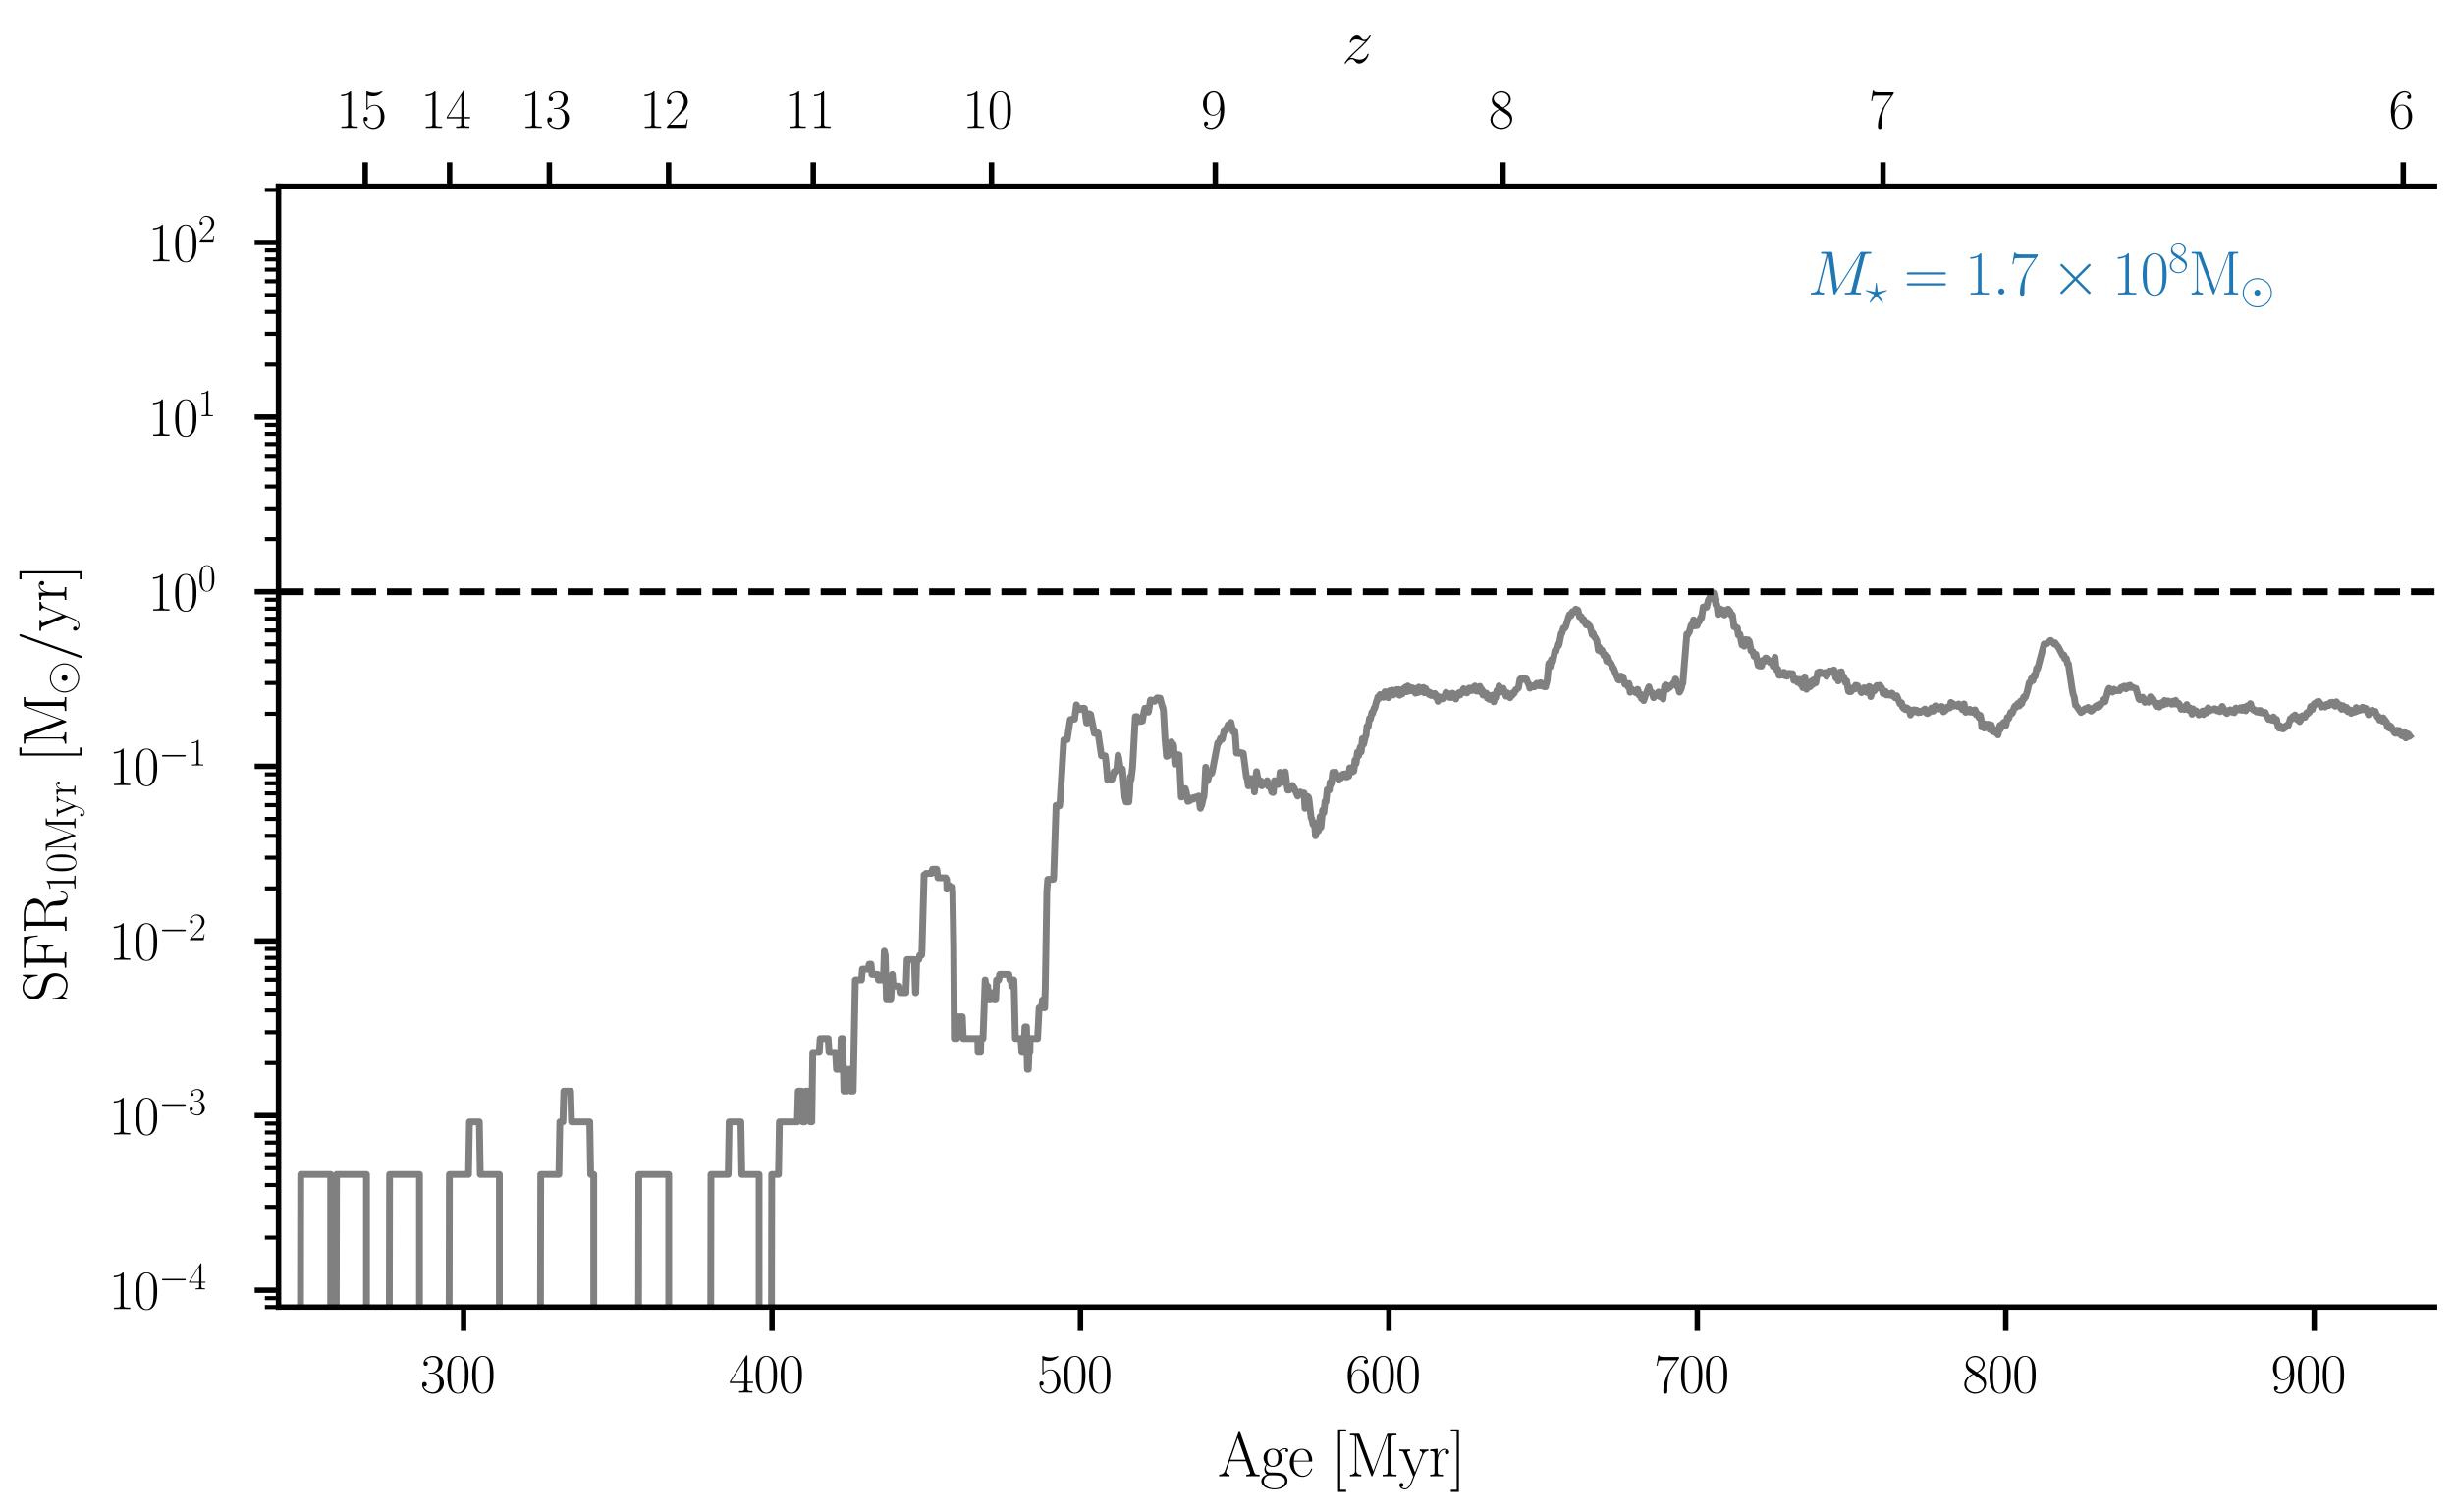 <?xml version="1.0" encoding="utf-8" standalone="no"?>
<!DOCTYPE svg PUBLIC "-//W3C//DTD SVG 1.1//EN"
  "http://www.w3.org/Graphics/SVG/1.1/DTD/svg11.dtd">
<svg xmlns:xlink="http://www.w3.org/1999/xlink" width="360pt" height="221.76pt" viewBox="0 0 360 221.76" xmlns="http://www.w3.org/2000/svg" version="1.1">
 <defs>
  <style type="text/css">*{stroke-linejoin: round; stroke-linecap: butt}</style>
 </defs>
 <g id="figure_1">
  <g id="patch_1">
   <path d="M 0 221.76 
L 360 221.76 
L 360 0 
L 0 0 
z
" style="fill: #ffffff"/>
  </g>
  <g id="axes_1">
   <g id="patch_2">
    <path d="M 40.844 191.709 
L 357 191.709 
L 357 27.311 
L 40.844 27.311 
z
" style="fill: #ffffff"/>
   </g>
   <g id="axes_2">
    <g id="patch_3">
     <path d="M 40.844 27.311 
L 357 27.311 
L 357 27.311 
L 40.844 27.311 
z
" style="fill: #ffffff"/>
    </g>
    <g id="matplotlib.axis_1">
     <g id="xtick_1">
      <g id="line2d_1">
       <defs>
        <path id="m30703fa3ff" d="M 0 0 
L 0 -3.5 
" style="stroke: #000000; stroke-width: 0.8"/>
       </defs>
       <g>
        <use xlink:href="#m30703fa3ff" x="352.413" y="27.311" style="stroke: #000000; stroke-width: 0.8"/>
       </g>
      </g>
      <g id="text_1">
       <!-- $\mathdefault{6}$ -->
       <g transform="translate(350.296 18.762) scale(0.08 -0.08)">
        <defs>
         <path id="CMR17-36" d="M 678 2198 
C 678 3712 1395 4076 1811 4076 
C 1946 4076 2272 4049 2400 3782 
C 2298 3782 2106 3782 2106 3558 
C 2106 3385 2246 3328 2336 3328 
C 2394 3328 2566 3353 2566 3571 
C 2566 3987 2246 4224 1805 4224 
C 1043 4224 243 3411 243 2011 
C 243 257 966 -128 1478 -128 
C 2099 -128 2688 431 2688 1295 
C 2688 2101 2170 2688 1517 2688 
C 1126 2688 838 2430 678 1979 
L 678 2198 
z
M 1478 25 
C 691 25 691 1212 691 1450 
C 691 1914 909 2585 1504 2585 
C 1613 2585 1926 2585 2138 2140 
C 2253 1889 2253 1624 2253 1302 
C 2253 954 2253 696 2118 438 
C 1978 173 1773 25 1478 25 
z
" transform="scale(0.016)"/>
        </defs>
        <use xlink:href="#CMR17-36" transform="scale(0.996)"/>
       </g>
      </g>
     </g>
     <g id="xtick_2">
      <g id="line2d_2">
       <g>
        <use xlink:href="#m30703fa3ff" x="276.129" y="27.311" style="stroke: #000000; stroke-width: 0.8"/>
       </g>
      </g>
      <g id="text_2">
       <!-- $\mathdefault{7}$ -->
       <g transform="translate(274.012 18.762) scale(0.08 -0.08)">
        <defs>
         <path id="CMR17-37" d="M 2886 3955 
L 2886 4096 
L 1382 4096 
C 634 4096 621 4166 595 4288 
L 480 4288 
L 294 3104 
L 410 3104 
C 429 3226 474 3552 550 3673 
C 589 3724 1062 3724 1171 3724 
L 2579 3724 
L 1869 2670 
C 1395 1961 1069 1003 1069 166 
C 1069 89 1069 -128 1299 -128 
C 1530 -128 1530 89 1530 172 
L 1530 466 
C 1530 1514 1709 2204 2003 2644 
L 2886 3955 
z
" transform="scale(0.016)"/>
        </defs>
        <use xlink:href="#CMR17-37" transform="scale(0.996)"/>
       </g>
      </g>
     </g>
     <g id="xtick_3">
      <g id="line2d_3">
       <g>
        <use xlink:href="#m30703fa3ff" x="220.402" y="27.311" style="stroke: #000000; stroke-width: 0.8"/>
       </g>
      </g>
      <g id="text_3">
       <!-- $\mathdefault{8}$ -->
       <g transform="translate(218.285 18.762) scale(0.08 -0.08)">
        <defs>
         <path id="CMR17-38" d="M 1741 2289 
C 2144 2494 2554 2803 2554 3298 
C 2554 3884 1990 4224 1472 4224 
C 890 4224 378 3800 378 3215 
C 378 3054 416 2777 666 2533 
C 730 2469 998 2276 1171 2154 
C 883 2006 211 1652 211 945 
C 211 282 838 -128 1459 -128 
C 2144 -128 2720 366 2720 1022 
C 2720 1607 2330 1877 2074 2051 
L 1741 2289 
z
M 902 2855 
C 851 2887 595 3086 595 3388 
C 595 3781 998 4076 1459 4076 
C 1965 4076 2336 3716 2336 3298 
C 2336 2700 1670 2359 1638 2359 
C 1632 2359 1626 2359 1574 2398 
L 902 2855 
z
M 2080 1536 
C 2176 1466 2483 1253 2483 861 
C 2483 385 2010 25 1472 25 
C 890 25 448 443 448 951 
C 448 1459 838 1884 1280 2083 
L 2080 1536 
z
" transform="scale(0.016)"/>
        </defs>
        <use xlink:href="#CMR17-38" transform="scale(0.996)"/>
       </g>
      </g>
     </g>
     <g id="xtick_4">
      <g id="line2d_4">
       <g>
        <use xlink:href="#m30703fa3ff" x="178.21" y="27.311" style="stroke: #000000; stroke-width: 0.8"/>
       </g>
      </g>
      <g id="text_4">
       <!-- $\mathdefault{9}$ -->
       <g transform="translate(176.093 18.762) scale(0.08 -0.08)">
        <defs>
         <path id="CMR17-39" d="M 2253 1871 
C 2253 448 1670 25 1190 25 
C 1043 25 685 43 538 281 
C 704 256 826 345 826 505 
C 826 678 685 736 595 736 
C 538 736 365 710 365 492 
C 365 68 742 -128 1203 -128 
C 1939 -128 2688 665 2688 2090 
C 2688 3857 1971 4224 1485 4224 
C 851 4224 243 3664 243 2800 
C 243 2000 762 1408 1414 1408 
C 1952 1408 2189 1910 2253 2122 
L 2253 1871 
z
M 1427 1510 
C 1254 1510 1011 1542 813 1929 
C 678 2181 678 2477 678 2793 
C 678 3174 678 3438 858 3722 
C 947 3857 1114 4076 1485 4076 
C 2240 4076 2240 2909 2240 2651 
C 2240 2193 2035 1510 1427 1510 
z
" transform="scale(0.016)"/>
        </defs>
        <use xlink:href="#CMR17-39" transform="scale(0.996)"/>
       </g>
      </g>
     </g>
     <g id="xtick_5">
      <g id="line2d_5">
       <g>
        <use xlink:href="#m30703fa3ff" x="145.396" y="27.311" style="stroke: #000000; stroke-width: 0.8"/>
       </g>
      </g>
      <g id="text_5">
       <!-- $\mathdefault{10}$ -->
       <g transform="translate(141.162 18.762) scale(0.08 -0.08)">
        <defs>
         <path id="CMR17-31" d="M 1702 4083 
C 1702 4217 1696 4224 1606 4224 
C 1357 3927 979 3833 621 3820 
C 602 3820 570 3820 563 3808 
C 557 3795 557 3782 557 3648 
C 755 3648 1088 3686 1344 3839 
L 1344 467 
C 1344 243 1331 166 781 166 
L 589 166 
L 589 0 
C 896 6 1216 12 1523 12 
C 1830 12 2150 6 2458 0 
L 2458 166 
L 2266 166 
C 1715 166 1702 236 1702 467 
L 1702 4083 
z
" transform="scale(0.016)"/>
         <path id="CMR17-30" d="M 2688 2038 
C 2688 2430 2682 3099 2413 3613 
C 2176 4063 1798 4224 1466 4224 
C 1158 4224 768 4082 525 3620 
C 269 3137 243 2539 243 2038 
C 243 1671 250 1112 448 623 
C 723 -39 1216 -128 1466 -128 
C 1760 -128 2208 -7 2470 604 
C 2662 1048 2688 1568 2688 2038 
z
M 1466 -26 
C 1056 -26 813 328 723 816 
C 653 1196 653 1749 653 2109 
C 653 2604 653 3015 736 3407 
C 858 3954 1216 4121 1466 4121 
C 1728 4121 2067 3947 2189 3420 
C 2272 3054 2278 2623 2278 2109 
C 2278 1691 2278 1176 2202 797 
C 2067 96 1690 -26 1466 -26 
z
" transform="scale(0.016)"/>
        </defs>
        <use xlink:href="#CMR17-31" transform="scale(0.996)"/>
        <use xlink:href="#CMR17-30" transform="translate(45.69 0) scale(0.996)"/>
       </g>
      </g>
     </g>
     <g id="xtick_6">
      <g id="line2d_6">
       <g>
        <use xlink:href="#m30703fa3ff" x="119.255" y="27.311" style="stroke: #000000; stroke-width: 0.8"/>
       </g>
      </g>
      <g id="text_6">
       <!-- $\mathdefault{11}$ -->
       <g transform="translate(115.02 18.762) scale(0.08 -0.08)">
        <use xlink:href="#CMR17-31" transform="scale(0.996)"/>
        <use xlink:href="#CMR17-31" transform="translate(45.69 0) scale(0.996)"/>
       </g>
      </g>
     </g>
     <g id="xtick_7">
      <g id="line2d_7">
       <g>
        <use xlink:href="#m30703fa3ff" x="98.042" y="27.311" style="stroke: #000000; stroke-width: 0.8"/>
       </g>
      </g>
      <g id="text_7">
       <!-- $\mathdefault{12}$ -->
       <g transform="translate(93.808 18.762) scale(0.08 -0.08)">
        <defs>
         <path id="CMR17-32" d="M 2669 990 
L 2554 990 
C 2490 537 2438 460 2413 422 
C 2381 371 1920 371 1830 371 
L 602 371 
C 832 620 1280 1073 1824 1596 
C 2214 1966 2669 2400 2669 3033 
C 2669 3788 2067 4224 1395 4224 
C 691 4224 262 3603 262 3027 
C 262 2777 448 2745 525 2745 
C 589 2745 781 2783 781 3007 
C 781 3206 614 3264 525 3264 
C 486 3264 448 3257 422 3244 
C 544 3788 915 4057 1306 4057 
C 1862 4057 2227 3616 2227 3033 
C 2227 2477 1901 1998 1536 1583 
L 262 147 
L 262 0 
L 2515 0 
L 2669 990 
z
" transform="scale(0.016)"/>
        </defs>
        <use xlink:href="#CMR17-31" transform="scale(0.996)"/>
        <use xlink:href="#CMR17-32" transform="translate(45.69 0) scale(0.996)"/>
       </g>
      </g>
     </g>
     <g id="xtick_8">
      <g id="line2d_8">
       <g>
        <use xlink:href="#m30703fa3ff" x="80.557" y="27.311" style="stroke: #000000; stroke-width: 0.8"/>
       </g>
      </g>
      <g id="text_8">
       <!-- $\mathdefault{13}$ -->
       <g transform="translate(76.323 18.762) scale(0.08 -0.08)">
        <defs>
         <path id="CMR17-33" d="M 1414 2176 
C 1984 2176 2234 1673 2234 1094 
C 2234 322 1824 25 1453 25 
C 1114 25 563 193 390 691 
C 422 678 454 678 486 678 
C 640 678 755 780 755 947 
C 755 1132 614 1216 486 1216 
C 378 1216 211 1164 211 927 
C 211 335 787 -128 1466 -128 
C 2176 -128 2720 432 2720 1087 
C 2720 1718 2208 2176 1600 2246 
C 2086 2347 2554 2776 2554 3353 
C 2554 3856 2048 4224 1472 4224 
C 890 4224 378 3862 378 3347 
C 378 3123 544 3084 627 3084 
C 762 3084 877 3167 877 3334 
C 877 3500 762 3584 627 3584 
C 602 3584 570 3584 544 3571 
C 730 3999 1235 4076 1459 4076 
C 1683 4076 2106 3966 2106 3347 
C 2106 3167 2080 2851 1862 2574 
C 1670 2329 1453 2316 1242 2297 
C 1210 2297 1062 2284 1037 2284 
C 992 2278 966 2272 966 2227 
C 966 2182 973 2176 1101 2176 
L 1414 2176 
z
" transform="scale(0.016)"/>
        </defs>
        <use xlink:href="#CMR17-31" transform="scale(0.996)"/>
        <use xlink:href="#CMR17-33" transform="translate(45.69 0) scale(0.996)"/>
       </g>
      </g>
     </g>
     <g id="xtick_9">
      <g id="line2d_9">
       <g>
        <use xlink:href="#m30703fa3ff" x="65.932" y="27.311" style="stroke: #000000; stroke-width: 0.8"/>
       </g>
      </g>
      <g id="text_9">
       <!-- $\mathdefault{14}$ -->
       <g transform="translate(61.698 18.762) scale(0.08 -0.08)">
        <defs>
         <path id="CMR17-34" d="M 2150 4147 
C 2150 4281 2144 4288 2029 4288 
L 128 1254 
L 128 1088 
L 1779 1088 
L 1779 460 
C 1779 230 1766 166 1318 166 
L 1197 166 
L 1197 0 
C 1402 12 1747 12 1965 12 
C 2182 12 2528 12 2733 0 
L 2733 166 
L 2611 166 
C 2163 166 2150 230 2150 460 
L 2150 1088 
L 2803 1088 
L 2803 1254 
L 2150 1254 
L 2150 4147 
z
M 1798 3723 
L 1798 1254 
L 256 1254 
L 1798 3723 
z
" transform="scale(0.016)"/>
        </defs>
        <use xlink:href="#CMR17-31" transform="scale(0.996)"/>
        <use xlink:href="#CMR17-34" transform="translate(45.69 0) scale(0.996)"/>
       </g>
      </g>
     </g>
     <g id="xtick_10">
      <g id="line2d_10">
       <g>
        <use xlink:href="#m30703fa3ff" x="53.553" y="27.311" style="stroke: #000000; stroke-width: 0.8"/>
       </g>
      </g>
      <g id="text_10">
       <!-- $\mathdefault{15}$ -->
       <g transform="translate(49.319 18.762) scale(0.08 -0.08)">
        <defs>
         <path id="CMR17-35" d="M 730 3750 
C 794 3724 1056 3641 1325 3641 
C 1920 3641 2246 3961 2432 4140 
C 2432 4191 2432 4224 2394 4224 
C 2387 4224 2374 4224 2323 4198 
C 2099 4102 1837 4032 1517 4032 
C 1325 4032 1037 4055 723 4191 
C 653 4224 640 4224 634 4224 
C 602 4224 595 4217 595 4090 
L 595 2231 
C 595 2113 595 2080 659 2080 
C 691 2080 704 2093 736 2139 
C 941 2435 1222 2560 1542 2560 
C 1766 2560 2246 2415 2246 1293 
C 2246 1087 2246 716 2054 422 
C 1894 159 1645 25 1370 25 
C 947 25 518 319 403 812 
C 429 806 480 793 506 793 
C 589 793 749 838 749 1036 
C 749 1209 627 1280 506 1280 
C 358 1280 262 1190 262 1011 
C 262 454 704 -128 1382 -128 
C 2042 -128 2669 441 2669 1267 
C 2669 2054 2170 2662 1549 2662 
C 1222 2662 947 2540 730 2304 
L 730 3750 
z
" transform="scale(0.016)"/>
        </defs>
        <use xlink:href="#CMR17-31" transform="scale(0.996)"/>
        <use xlink:href="#CMR17-35" transform="translate(45.69 0) scale(0.996)"/>
       </g>
      </g>
     </g>
     <g id="text_11">
      <!-- $z$ -->
      <g transform="translate(196.779 9.227) scale(0.09 -0.09)">
       <defs>
        <path id="CMMI12-7a" d="M 813 486 
C 1088 809 1312 1015 1632 1313 
C 2016 1657 2182 1822 2272 1922 
C 2720 2371 2944 2713 2944 2764 
C 2944 2816 2893 2816 2880 2816 
C 2835 2816 2822 2790 2790 2745 
C 2630 2470 2477 2368 2310 2368 
C 2176 2368 2106 2403 1984 2547 
C 1850 2707 1741 2816 1555 2816 
C 1088 2816 806 2265 806 2127 
C 806 2107 813 2067 870 2067 
C 922 2067 928 2094 947 2140 
C 1056 2387 1363 2415 1485 2415 
C 1619 2415 1747 2387 1882 2342 
C 2125 2239 2227 2239 2291 2239 
C 2336 2239 2362 2239 2394 2246 
C 2182 1988 1837 1670 1549 1399 
L 902 783 
C 512 380 275 32 275 -13 
C 275 -52 307 -64 346 -64 
C 384 -64 390 -58 435 19 
C 538 179 742 384 979 384 
C 1114 384 1178 356 1306 211 
C 1427 70 1536 -64 1741 -64 
C 2368 -64 2726 723 2726 876 
C 2726 902 2720 942 2656 942 
C 2605 942 2598 915 2579 849 
C 2438 460 2061 336 1811 336 
C 1677 336 1549 364 1414 409 
C 1158 512 1088 512 1005 512 
C 941 512 870 512 813 486 
z
" transform="scale(0.016)"/>
       </defs>
       <use xlink:href="#CMMI12-7a" transform="scale(0.996)"/>
      </g>
     </g>
    </g>
    <g id="matplotlib.axis_2"/>
    <g id="patch_4">
     <path d="M 357 27.311 
L 40.844 27.311 
" style="fill: none; stroke: #000000; stroke-width: 0.8; stroke-linejoin: miter; stroke-linecap: square"/>
    </g>
   </g>
   <g id="matplotlib.axis_3">
    <g id="xtick_11">
     <g id="line2d_11">
      <defs>
       <path id="me7b1e7339b" d="M 0 0 
L 0 3.5 
" style="stroke: #000000; stroke-width: 0.8"/>
      </defs>
      <g>
       <use xlink:href="#me7b1e7339b" x="67.981" y="191.709" style="stroke: #000000; stroke-width: 0.8"/>
      </g>
     </g>
     <g id="text_12">
      <!-- $\mathdefault{300}$ -->
      <g transform="translate(61.63 204.244) scale(0.08 -0.08)">
       <use xlink:href="#CMR17-33" transform="scale(0.996)"/>
       <use xlink:href="#CMR17-30" transform="translate(45.69 0) scale(0.996)"/>
       <use xlink:href="#CMR17-30" transform="translate(91.381 0) scale(0.996)"/>
      </g>
     </g>
    </g>
    <g id="xtick_12">
     <g id="line2d_12">
      <g>
       <use xlink:href="#me7b1e7339b" x="113.21" y="191.709" style="stroke: #000000; stroke-width: 0.8"/>
      </g>
     </g>
     <g id="text_13">
      <!-- $\mathdefault{400}$ -->
      <g transform="translate(106.859 204.244) scale(0.08 -0.08)">
       <use xlink:href="#CMR17-34" transform="scale(0.996)"/>
       <use xlink:href="#CMR17-30" transform="translate(45.69 0) scale(0.996)"/>
       <use xlink:href="#CMR17-30" transform="translate(91.381 0) scale(0.996)"/>
      </g>
     </g>
    </g>
    <g id="xtick_13">
     <g id="line2d_13">
      <g>
       <use xlink:href="#me7b1e7339b" x="158.439" y="191.709" style="stroke: #000000; stroke-width: 0.8"/>
      </g>
     </g>
     <g id="text_14">
      <!-- $\mathdefault{500}$ -->
      <g transform="translate(152.087 204.244) scale(0.08 -0.08)">
       <use xlink:href="#CMR17-35" transform="scale(0.996)"/>
       <use xlink:href="#CMR17-30" transform="translate(45.69 0) scale(0.996)"/>
       <use xlink:href="#CMR17-30" transform="translate(91.381 0) scale(0.996)"/>
      </g>
     </g>
    </g>
    <g id="xtick_14">
     <g id="line2d_14">
      <g>
       <use xlink:href="#me7b1e7339b" x="203.667" y="191.709" style="stroke: #000000; stroke-width: 0.8"/>
      </g>
     </g>
     <g id="text_15">
      <!-- $\mathdefault{600}$ -->
      <g transform="translate(197.316 204.244) scale(0.08 -0.08)">
       <use xlink:href="#CMR17-36" transform="scale(0.996)"/>
       <use xlink:href="#CMR17-30" transform="translate(45.69 0) scale(0.996)"/>
       <use xlink:href="#CMR17-30" transform="translate(91.381 0) scale(0.996)"/>
      </g>
     </g>
    </g>
    <g id="xtick_15">
     <g id="line2d_15">
      <g>
       <use xlink:href="#me7b1e7339b" x="248.896" y="191.709" style="stroke: #000000; stroke-width: 0.8"/>
      </g>
     </g>
     <g id="text_16">
      <!-- $\mathdefault{700}$ -->
      <g transform="translate(242.545 204.244) scale(0.08 -0.08)">
       <use xlink:href="#CMR17-37" transform="scale(0.996)"/>
       <use xlink:href="#CMR17-30" transform="translate(45.69 0) scale(0.996)"/>
       <use xlink:href="#CMR17-30" transform="translate(91.381 0) scale(0.996)"/>
      </g>
     </g>
    </g>
    <g id="xtick_16">
     <g id="line2d_16">
      <g>
       <use xlink:href="#me7b1e7339b" x="294.125" y="191.709" style="stroke: #000000; stroke-width: 0.8"/>
      </g>
     </g>
     <g id="text_17">
      <!-- $\mathdefault{800}$ -->
      <g transform="translate(287.774 204.244) scale(0.08 -0.08)">
       <use xlink:href="#CMR17-38" transform="scale(0.996)"/>
       <use xlink:href="#CMR17-30" transform="translate(45.69 0) scale(0.996)"/>
       <use xlink:href="#CMR17-30" transform="translate(91.381 0) scale(0.996)"/>
      </g>
     </g>
    </g>
    <g id="xtick_17">
     <g id="line2d_17">
      <g>
       <use xlink:href="#me7b1e7339b" x="339.354" y="191.709" style="stroke: #000000; stroke-width: 0.8"/>
      </g>
     </g>
     <g id="text_18">
      <!-- $\mathdefault{900}$ -->
      <g transform="translate(333.002 204.244) scale(0.08 -0.08)">
       <use xlink:href="#CMR17-39" transform="scale(0.996)"/>
       <use xlink:href="#CMR17-30" transform="translate(45.69 0) scale(0.996)"/>
       <use xlink:href="#CMR17-30" transform="translate(91.381 0) scale(0.996)"/>
      </g>
     </g>
    </g>
    <g id="text_19">
     <!-- Age [Myr] -->
     <g transform="translate(178.561 216.518) scale(0.09 -0.09)">
      <defs>
       <path id="CMR17-41" d="M 2323 4441 
C 2291 4524 2278 4544 2214 4544 
C 2150 4544 2138 4524 2106 4441 
L 749 580 
C 627 236 371 166 147 166 
L 147 0 
C 262 12 518 12 640 12 
C 800 12 1056 12 1210 0 
L 1210 166 
C 909 179 864 382 864 459 
C 864 516 877 548 890 586 
L 1229 1536 
L 2906 1536 
L 3290 453 
C 3322 376 3322 363 3322 338 
C 3322 166 3046 166 2925 166 
L 2925 0 
C 3110 12 3443 12 3642 12 
C 3808 12 4128 12 4282 0 
L 4282 166 
C 3942 166 3827 166 3744 402 
L 2323 4441 
z
M 2067 3924 
L 2848 1702 
L 1286 1702 
L 2067 3924 
z
" transform="scale(0.016)"/>
       <path id="CMR17-67" d="M 710 1165 
C 832 1068 1043 960 1299 960 
C 1805 960 2240 1359 2240 1895 
C 2240 2063 2189 2321 1997 2521 
C 2176 2713 2438 2777 2586 2777 
C 2611 2777 2650 2777 2682 2758 
C 2656 2751 2598 2726 2598 2623 
C 2598 2540 2656 2483 2739 2483 
C 2835 2483 2886 2547 2886 2630 
C 2886 2751 2790 2880 2586 2880 
C 2330 2880 2106 2758 1926 2591 
C 1734 2764 1504 2828 1299 2828 
C 794 2828 358 2431 358 1895 
C 358 1527 570 1294 634 1230 
C 442 1004 442 742 442 710 
C 442 544 506 300 723 166 
C 390 82 128 -184 128 -517 
C 128 -996 736 -1344 1466 -1344 
C 2170 -1344 2803 -1009 2803 -510 
C 2803 384 1856 384 1363 384 
C 1216 384 954 384 922 390 
C 723 422 589 601 589 825 
C 589 883 589 1024 710 1165 
z
M 1299 1068 
C 736 1068 736 1766 736 1895 
C 736 2024 736 2719 1299 2719 
C 1862 2719 1862 2024 1862 1895 
C 1862 1766 1862 1068 1299 1068 
z
M 1466 -1236 
C 826 -1236 384 -883 384 -517 
C 384 -311 493 -118 634 -11 
C 794 102 858 102 1293 102 
C 1818 102 2547 102 2547 -517 
C 2547 -883 2106 -1236 1466 -1236 
z
" transform="scale(0.016)"/>
       <path id="CMR17-65" d="M 2438 1503 
C 2464 1529 2464 1542 2464 1606 
C 2464 2251 2118 2816 1389 2816 
C 710 2816 173 2175 173 1394 
C 173 554 781 -64 1459 -64 
C 2176 -64 2458 619 2458 755 
C 2458 800 2419 800 2406 800 
C 2362 800 2355 787 2330 709 
C 2189 270 1837 51 1504 51 
C 1229 51 954 206 781 490 
C 582 819 582 1200 582 1503 
L 2438 1503 
z
M 589 1600 
C 634 2511 1126 2713 1382 2713 
C 1818 2713 2112 2308 2118 1600 
L 589 1600 
z
" transform="scale(0.016)"/>
       <path id="CMR17-5b" d="M 1504 -1600 
L 1504 -1376 
L 902 -1376 
L 902 4575 
L 1504 4575 
L 1504 4800 
L 678 4800 
L 678 -1600 
L 1504 -1600 
z
" transform="scale(0.016)"/>
       <path id="CMR17-4d" d="M 1338 4249 
C 1299 4345 1293 4352 1158 4352 
L 339 4352 
L 339 4185 
C 781 4185 851 4185 851 3898 
L 851 624 
C 851 465 851 166 339 166 
L 339 0 
C 486 12 755 12 915 12 
C 1075 12 1344 12 1491 0 
L 1491 166 
C 979 166 979 465 979 624 
L 979 4159 
L 986 4159 
L 2490 102 
C 2515 38 2528 0 2579 0 
C 2630 0 2643 38 2669 102 
L 4186 4191 
L 4192 4191 
L 4192 453 
C 4192 166 4122 166 3680 166 
L 3680 0 
C 3853 12 4198 12 4384 12 
C 4570 12 4922 12 5094 0 
L 5094 166 
C 4653 166 4582 166 4582 453 
L 4582 3898 
C 4582 4185 4653 4185 5094 4185 
L 5094 4352 
L 4282 4352 
C 4147 4352 4141 4345 4102 4249 
L 2720 516 
L 1338 4249 
z
" transform="scale(0.016)"/>
       <path id="CMR17-79" d="M 2496 2183 
C 2656 2579 2944 2585 3034 2585 
L 3034 2752 
C 2912 2745 2752 2739 2630 2739 
C 2496 2739 2285 2739 2157 2752 
L 2157 2585 
C 2400 2566 2406 2384 2406 2332 
C 2406 2268 2394 2235 2362 2158 
L 1664 409 
L 902 2300 
C 870 2378 870 2423 870 2430 
C 870 2572 1018 2585 1171 2585 
L 1171 2752 
C 1018 2739 742 2739 582 2739 
C 410 2739 205 2739 64 2752 
L 64 2585 
C 410 2585 448 2553 531 2345 
L 1485 -31 
C 1197 -795 1030 -1242 627 -1242 
C 557 -1242 397 -1223 282 -1106 
C 429 -1093 493 -1002 493 -892 
C 493 -782 416 -685 288 -685 
C 147 -685 77 -782 77 -899 
C 77 -1158 339 -1344 627 -1344 
C 998 -1344 1229 -983 1357 -659 
L 2496 2183 
z
" transform="scale(0.016)"/>
       <path id="CMR17-72" d="M 960 1517 
C 960 2134 1222 2713 1702 2713 
C 1747 2713 1792 2707 1837 2687 
C 1837 2687 1696 2642 1696 2475 
C 1696 2321 1818 2257 1914 2257 
C 1990 2257 2131 2302 2131 2482 
C 2131 2687 1926 2816 1709 2816 
C 1222 2816 1011 2340 947 2115 
L 941 2115 
L 941 2816 
L 198 2745 
L 198 2578 
C 576 2578 634 2540 634 2231 
L 634 443 
C 634 198 608 166 198 166 
L 198 0 
C 352 12 646 12 813 12 
C 998 12 1325 12 1498 0 
L 1498 166 
C 1037 166 960 166 960 455 
L 960 1517 
z
" transform="scale(0.016)"/>
       <path id="CMR17-5d" d="M 915 4800 
L 90 4800 
L 90 4575 
L 691 4575 
L 691 -1376 
L 90 -1376 
L 90 -1600 
L 915 -1600 
L 915 4800 
z
" transform="scale(0.016)"/>
      </defs>
      <use xlink:href="#CMR17-41" transform="scale(0.996)"/>
      <use xlink:href="#CMR17-67" transform="translate(69.072 0) scale(0.996)"/>
      <use xlink:href="#CMR17-65" transform="translate(114.763 0) scale(0.996)"/>
      <use xlink:href="#CMR17-5b" transform="translate(185.325 0) scale(0.996)"/>
      <use xlink:href="#CMR17-4d" transform="translate(210.196 0) scale(0.996)"/>
      <use xlink:href="#CMR17-79" transform="translate(294.883 0) scale(0.996)"/>
      <use xlink:href="#CMR17-72" transform="translate(343.175 0) scale(0.996)"/>
      <use xlink:href="#CMR17-5d" transform="translate(378.456 0) scale(0.996)"/>
     </g>
    </g>
   </g>
   <g id="matplotlib.axis_4">
    <g id="ytick_1">
     <g id="line2d_18">
      <defs>
       <path id="m1f44e43b40" d="M 0 0 
L -3.5 0 
" style="stroke: #000000; stroke-width: 0.8"/>
      </defs>
      <g>
       <use xlink:href="#m1f44e43b40" x="40.844" y="189.227" style="stroke: #000000; stroke-width: 0.8"/>
      </g>
     </g>
     <g id="text_20">
      <!-- $\mathdefault{10^{-4}}$ -->
      <g transform="translate(15.967 191.994) scale(0.08 -0.08)">
       <defs>
        <path id="CMSY10-0" d="M 4218 1472 
C 4326 1472 4442 1472 4442 1600 
C 4442 1728 4326 1728 4218 1728 
L 755 1728 
C 646 1728 531 1728 531 1600 
C 531 1472 646 1472 755 1472 
L 4218 1472 
z
" transform="scale(0.016)"/>
       </defs>
       <use xlink:href="#CMR17-31" transform="scale(0.996)"/>
       <use xlink:href="#CMR17-30" transform="translate(45.69 0) scale(0.996)"/>
       <use xlink:href="#CMSY10-0" transform="translate(91.381 36.154) scale(0.697)"/>
       <use xlink:href="#CMR17-34" transform="translate(145.622 36.154) scale(0.697)"/>
      </g>
     </g>
    </g>
    <g id="ytick_2">
     <g id="line2d_19">
      <g>
       <use xlink:href="#m1f44e43b40" x="40.844" y="163.616" style="stroke: #000000; stroke-width: 0.8"/>
      </g>
     </g>
     <g id="text_21">
      <!-- $\mathdefault{10^{-3}}$ -->
      <g transform="translate(15.967 166.384) scale(0.08 -0.08)">
       <use xlink:href="#CMR17-31" transform="scale(0.996)"/>
       <use xlink:href="#CMR17-30" transform="translate(45.69 0) scale(0.996)"/>
       <use xlink:href="#CMSY10-0" transform="translate(91.381 36.154) scale(0.697)"/>
       <use xlink:href="#CMR17-33" transform="translate(145.622 36.154) scale(0.697)"/>
      </g>
     </g>
    </g>
    <g id="ytick_3">
     <g id="line2d_20">
      <g>
       <use xlink:href="#m1f44e43b40" x="40.844" y="138.006" style="stroke: #000000; stroke-width: 0.8"/>
      </g>
     </g>
     <g id="text_22">
      <!-- $\mathdefault{10^{-2}}$ -->
      <g transform="translate(15.967 140.773) scale(0.08 -0.08)">
       <use xlink:href="#CMR17-31" transform="scale(0.996)"/>
       <use xlink:href="#CMR17-30" transform="translate(45.69 0) scale(0.996)"/>
       <use xlink:href="#CMSY10-0" transform="translate(91.381 36.154) scale(0.697)"/>
       <use xlink:href="#CMR17-32" transform="translate(145.622 36.154) scale(0.697)"/>
      </g>
     </g>
    </g>
    <g id="ytick_4">
     <g id="line2d_21">
      <g>
       <use xlink:href="#m1f44e43b40" x="40.844" y="112.395" style="stroke: #000000; stroke-width: 0.8"/>
      </g>
     </g>
     <g id="text_23">
      <!-- $\mathdefault{10^{-1}}$ -->
      <g transform="translate(15.967 115.163) scale(0.08 -0.08)">
       <use xlink:href="#CMR17-31" transform="scale(0.996)"/>
       <use xlink:href="#CMR17-30" transform="translate(45.69 0) scale(0.996)"/>
       <use xlink:href="#CMSY10-0" transform="translate(91.381 36.154) scale(0.697)"/>
       <use xlink:href="#CMR17-31" transform="translate(145.622 36.154) scale(0.697)"/>
      </g>
     </g>
    </g>
    <g id="ytick_5">
     <g id="line2d_22">
      <g>
       <use xlink:href="#m1f44e43b40" x="40.844" y="86.785" style="stroke: #000000; stroke-width: 0.8"/>
      </g>
     </g>
     <g id="text_24">
      <!-- $\mathdefault{10^{0}}$ -->
      <g transform="translate(21.723 89.552) scale(0.08 -0.08)">
       <use xlink:href="#CMR17-31" transform="scale(0.996)"/>
       <use xlink:href="#CMR17-30" transform="translate(45.69 0) scale(0.996)"/>
       <use xlink:href="#CMR17-30" transform="translate(91.381 36.154) scale(0.697)"/>
      </g>
     </g>
    </g>
    <g id="ytick_6">
     <g id="line2d_23">
      <g>
       <use xlink:href="#m1f44e43b40" x="40.844" y="61.174" style="stroke: #000000; stroke-width: 0.8"/>
      </g>
     </g>
     <g id="text_25">
      <!-- $\mathdefault{10^{1}}$ -->
      <g transform="translate(21.723 63.942) scale(0.08 -0.08)">
       <use xlink:href="#CMR17-31" transform="scale(0.996)"/>
       <use xlink:href="#CMR17-30" transform="translate(45.69 0) scale(0.996)"/>
       <use xlink:href="#CMR17-31" transform="translate(91.381 36.154) scale(0.697)"/>
      </g>
     </g>
    </g>
    <g id="ytick_7">
     <g id="line2d_24">
      <g>
       <use xlink:href="#m1f44e43b40" x="40.844" y="35.564" style="stroke: #000000; stroke-width: 0.8"/>
      </g>
     </g>
     <g id="text_26">
      <!-- $\mathdefault{10^{2}}$ -->
      <g transform="translate(21.723 38.331) scale(0.08 -0.08)">
       <use xlink:href="#CMR17-31" transform="scale(0.996)"/>
       <use xlink:href="#CMR17-30" transform="translate(45.69 0) scale(0.996)"/>
       <use xlink:href="#CMR17-32" transform="translate(91.381 36.154) scale(0.697)"/>
      </g>
     </g>
    </g>
    <g id="ytick_8">
     <g id="line2d_25">
      <defs>
       <path id="m13728f6ff9" d="M 0 0 
L -2 0 
" style="stroke: #000000; stroke-width: 0.6"/>
      </defs>
      <g>
       <use xlink:href="#m13728f6ff9" x="40.844" y="191.709" style="stroke: #000000; stroke-width: 0.6"/>
      </g>
     </g>
    </g>
    <g id="ytick_9">
     <g id="line2d_26">
      <g>
       <use xlink:href="#m13728f6ff9" x="40.844" y="190.399" style="stroke: #000000; stroke-width: 0.6"/>
      </g>
     </g>
    </g>
    <g id="ytick_10">
     <g id="line2d_27">
      <g>
       <use xlink:href="#m13728f6ff9" x="40.844" y="181.517" style="stroke: #000000; stroke-width: 0.6"/>
      </g>
     </g>
    </g>
    <g id="ytick_11">
     <g id="line2d_28">
      <g>
       <use xlink:href="#m13728f6ff9" x="40.844" y="177.008" style="stroke: #000000; stroke-width: 0.6"/>
      </g>
     </g>
    </g>
    <g id="ytick_12">
     <g id="line2d_29">
      <g>
       <use xlink:href="#m13728f6ff9" x="40.844" y="173.808" style="stroke: #000000; stroke-width: 0.6"/>
      </g>
     </g>
    </g>
    <g id="ytick_13">
     <g id="line2d_30">
      <g>
       <use xlink:href="#m13728f6ff9" x="40.844" y="171.326" style="stroke: #000000; stroke-width: 0.6"/>
      </g>
     </g>
    </g>
    <g id="ytick_14">
     <g id="line2d_31">
      <g>
       <use xlink:href="#m13728f6ff9" x="40.844" y="169.298" style="stroke: #000000; stroke-width: 0.6"/>
      </g>
     </g>
    </g>
    <g id="ytick_15">
     <g id="line2d_32">
      <g>
       <use xlink:href="#m13728f6ff9" x="40.844" y="167.583" style="stroke: #000000; stroke-width: 0.6"/>
      </g>
     </g>
    </g>
    <g id="ytick_16">
     <g id="line2d_33">
      <g>
       <use xlink:href="#m13728f6ff9" x="40.844" y="166.098" style="stroke: #000000; stroke-width: 0.6"/>
      </g>
     </g>
    </g>
    <g id="ytick_17">
     <g id="line2d_34">
      <g>
       <use xlink:href="#m13728f6ff9" x="40.844" y="164.788" style="stroke: #000000; stroke-width: 0.6"/>
      </g>
     </g>
    </g>
    <g id="ytick_18">
     <g id="line2d_35">
      <g>
       <use xlink:href="#m13728f6ff9" x="40.844" y="155.907" style="stroke: #000000; stroke-width: 0.6"/>
      </g>
     </g>
    </g>
    <g id="ytick_19">
     <g id="line2d_36">
      <g>
       <use xlink:href="#m13728f6ff9" x="40.844" y="151.397" style="stroke: #000000; stroke-width: 0.6"/>
      </g>
     </g>
    </g>
    <g id="ytick_20">
     <g id="line2d_37">
      <g>
       <use xlink:href="#m13728f6ff9" x="40.844" y="148.197" style="stroke: #000000; stroke-width: 0.6"/>
      </g>
     </g>
    </g>
    <g id="ytick_21">
     <g id="line2d_38">
      <g>
       <use xlink:href="#m13728f6ff9" x="40.844" y="145.715" style="stroke: #000000; stroke-width: 0.6"/>
      </g>
     </g>
    </g>
    <g id="ytick_22">
     <g id="line2d_39">
      <g>
       <use xlink:href="#m13728f6ff9" x="40.844" y="143.687" style="stroke: #000000; stroke-width: 0.6"/>
      </g>
     </g>
    </g>
    <g id="ytick_23">
     <g id="line2d_40">
      <g>
       <use xlink:href="#m13728f6ff9" x="40.844" y="141.973" style="stroke: #000000; stroke-width: 0.6"/>
      </g>
     </g>
    </g>
    <g id="ytick_24">
     <g id="line2d_41">
      <g>
       <use xlink:href="#m13728f6ff9" x="40.844" y="140.488" style="stroke: #000000; stroke-width: 0.6"/>
      </g>
     </g>
    </g>
    <g id="ytick_25">
     <g id="line2d_42">
      <g>
       <use xlink:href="#m13728f6ff9" x="40.844" y="139.178" style="stroke: #000000; stroke-width: 0.6"/>
      </g>
     </g>
    </g>
    <g id="ytick_26">
     <g id="line2d_43">
      <g>
       <use xlink:href="#m13728f6ff9" x="40.844" y="130.296" style="stroke: #000000; stroke-width: 0.6"/>
      </g>
     </g>
    </g>
    <g id="ytick_27">
     <g id="line2d_44">
      <g>
       <use xlink:href="#m13728f6ff9" x="40.844" y="125.786" style="stroke: #000000; stroke-width: 0.6"/>
      </g>
     </g>
    </g>
    <g id="ytick_28">
     <g id="line2d_45">
      <g>
       <use xlink:href="#m13728f6ff9" x="40.844" y="122.587" style="stroke: #000000; stroke-width: 0.6"/>
      </g>
     </g>
    </g>
    <g id="ytick_29">
     <g id="line2d_46">
      <g>
       <use xlink:href="#m13728f6ff9" x="40.844" y="120.105" style="stroke: #000000; stroke-width: 0.6"/>
      </g>
     </g>
    </g>
    <g id="ytick_30">
     <g id="line2d_47">
      <g>
       <use xlink:href="#m13728f6ff9" x="40.844" y="118.077" style="stroke: #000000; stroke-width: 0.6"/>
      </g>
     </g>
    </g>
    <g id="ytick_31">
     <g id="line2d_48">
      <g>
       <use xlink:href="#m13728f6ff9" x="40.844" y="116.362" style="stroke: #000000; stroke-width: 0.6"/>
      </g>
     </g>
    </g>
    <g id="ytick_32">
     <g id="line2d_49">
      <g>
       <use xlink:href="#m13728f6ff9" x="40.844" y="114.877" style="stroke: #000000; stroke-width: 0.6"/>
      </g>
     </g>
    </g>
    <g id="ytick_33">
     <g id="line2d_50">
      <g>
       <use xlink:href="#m13728f6ff9" x="40.844" y="113.567" style="stroke: #000000; stroke-width: 0.6"/>
      </g>
     </g>
    </g>
    <g id="ytick_34">
     <g id="line2d_51">
      <g>
       <use xlink:href="#m13728f6ff9" x="40.844" y="104.686" style="stroke: #000000; stroke-width: 0.6"/>
      </g>
     </g>
    </g>
    <g id="ytick_35">
     <g id="line2d_52">
      <g>
       <use xlink:href="#m13728f6ff9" x="40.844" y="100.176" style="stroke: #000000; stroke-width: 0.6"/>
      </g>
     </g>
    </g>
    <g id="ytick_36">
     <g id="line2d_53">
      <g>
       <use xlink:href="#m13728f6ff9" x="40.844" y="96.976" style="stroke: #000000; stroke-width: 0.6"/>
      </g>
     </g>
    </g>
    <g id="ytick_37">
     <g id="line2d_54">
      <g>
       <use xlink:href="#m13728f6ff9" x="40.844" y="94.494" style="stroke: #000000; stroke-width: 0.6"/>
      </g>
     </g>
    </g>
    <g id="ytick_38">
     <g id="line2d_55">
      <g>
       <use xlink:href="#m13728f6ff9" x="40.844" y="92.466" style="stroke: #000000; stroke-width: 0.6"/>
      </g>
     </g>
    </g>
    <g id="ytick_39">
     <g id="line2d_56">
      <g>
       <use xlink:href="#m13728f6ff9" x="40.844" y="90.752" style="stroke: #000000; stroke-width: 0.6"/>
      </g>
     </g>
    </g>
    <g id="ytick_40">
     <g id="line2d_57">
      <g>
       <use xlink:href="#m13728f6ff9" x="40.844" y="89.267" style="stroke: #000000; stroke-width: 0.6"/>
      </g>
     </g>
    </g>
    <g id="ytick_41">
     <g id="line2d_58">
      <g>
       <use xlink:href="#m13728f6ff9" x="40.844" y="87.957" style="stroke: #000000; stroke-width: 0.6"/>
      </g>
     </g>
    </g>
    <g id="ytick_42">
     <g id="line2d_59">
      <g>
       <use xlink:href="#m13728f6ff9" x="40.844" y="79.075" style="stroke: #000000; stroke-width: 0.6"/>
      </g>
     </g>
    </g>
    <g id="ytick_43">
     <g id="line2d_60">
      <g>
       <use xlink:href="#m13728f6ff9" x="40.844" y="74.565" style="stroke: #000000; stroke-width: 0.6"/>
      </g>
     </g>
    </g>
    <g id="ytick_44">
     <g id="line2d_61">
      <g>
       <use xlink:href="#m13728f6ff9" x="40.844" y="71.366" style="stroke: #000000; stroke-width: 0.6"/>
      </g>
     </g>
    </g>
    <g id="ytick_45">
     <g id="line2d_62">
      <g>
       <use xlink:href="#m13728f6ff9" x="40.844" y="68.884" style="stroke: #000000; stroke-width: 0.6"/>
      </g>
     </g>
    </g>
    <g id="ytick_46">
     <g id="line2d_63">
      <g>
       <use xlink:href="#m13728f6ff9" x="40.844" y="66.856" style="stroke: #000000; stroke-width: 0.6"/>
      </g>
     </g>
    </g>
    <g id="ytick_47">
     <g id="line2d_64">
      <g>
       <use xlink:href="#m13728f6ff9" x="40.844" y="65.141" style="stroke: #000000; stroke-width: 0.6"/>
      </g>
     </g>
    </g>
    <g id="ytick_48">
     <g id="line2d_65">
      <g>
       <use xlink:href="#m13728f6ff9" x="40.844" y="63.656" style="stroke: #000000; stroke-width: 0.6"/>
      </g>
     </g>
    </g>
    <g id="ytick_49">
     <g id="line2d_66">
      <g>
       <use xlink:href="#m13728f6ff9" x="40.844" y="62.346" style="stroke: #000000; stroke-width: 0.6"/>
      </g>
     </g>
    </g>
    <g id="ytick_50">
     <g id="line2d_67">
      <g>
       <use xlink:href="#m13728f6ff9" x="40.844" y="53.465" style="stroke: #000000; stroke-width: 0.6"/>
      </g>
     </g>
    </g>
    <g id="ytick_51">
     <g id="line2d_68">
      <g>
       <use xlink:href="#m13728f6ff9" x="40.844" y="48.955" style="stroke: #000000; stroke-width: 0.6"/>
      </g>
     </g>
    </g>
    <g id="ytick_52">
     <g id="line2d_69">
      <g>
       <use xlink:href="#m13728f6ff9" x="40.844" y="45.755" style="stroke: #000000; stroke-width: 0.6"/>
      </g>
     </g>
    </g>
    <g id="ytick_53">
     <g id="line2d_70">
      <g>
       <use xlink:href="#m13728f6ff9" x="40.844" y="43.273" style="stroke: #000000; stroke-width: 0.6"/>
      </g>
     </g>
    </g>
    <g id="ytick_54">
     <g id="line2d_71">
      <g>
       <use xlink:href="#m13728f6ff9" x="40.844" y="41.245" style="stroke: #000000; stroke-width: 0.6"/>
      </g>
     </g>
    </g>
    <g id="ytick_55">
     <g id="line2d_72">
      <g>
       <use xlink:href="#m13728f6ff9" x="40.844" y="39.531" style="stroke: #000000; stroke-width: 0.6"/>
      </g>
     </g>
    </g>
    <g id="ytick_56">
     <g id="line2d_73">
      <g>
       <use xlink:href="#m13728f6ff9" x="40.844" y="38.046" style="stroke: #000000; stroke-width: 0.6"/>
      </g>
     </g>
    </g>
    <g id="ytick_57">
     <g id="line2d_74">
      <g>
       <use xlink:href="#m13728f6ff9" x="40.844" y="36.736" style="stroke: #000000; stroke-width: 0.6"/>
      </g>
     </g>
    </g>
    <g id="ytick_58">
     <g id="line2d_75">
      <g>
       <use xlink:href="#m13728f6ff9" x="40.844" y="27.854" style="stroke: #000000; stroke-width: 0.6"/>
      </g>
     </g>
    </g>
    <g id="text_27">
     <!-- $\mathrm{SFR}_{10\mathrm{Myr}}$ [$\mathrm{M}_\odot/\mathrm{yr}$] -->
     <g transform="translate(9.725 146.977) rotate(-90) scale(0.09 -0.09)">
      <defs>
       <path id="CMR17-53" d="M 2803 4351 
C 2803 4467 2797 4473 2758 4473 
C 2720 4473 2707 4447 2682 4390 
L 2490 3965 
C 2246 4320 1875 4480 1472 4480 
C 819 4480 294 3958 294 3301 
C 294 3101 339 2817 557 2546 
C 794 2250 1018 2198 1530 2063 
C 1722 2011 2042 1927 2106 1901 
C 2470 1747 2662 1360 2662 999 
C 2662 534 2336 38 1779 38 
C 1094 38 454 425 410 1328 
C 403 1431 397 1437 352 1437 
C 301 1437 294 1431 294 1302 
L 294 0 
C 294 -116 301 -122 339 -122 
C 384 -122 397 -90 486 109 
C 493 128 493 141 614 386 
C 934 -39 1472 -128 1779 -128 
C 2477 -128 2970 457 2970 1141 
C 2970 1476 2848 1734 2778 1850 
C 2509 2263 2221 2340 1914 2417 
C 1869 2437 1856 2437 1498 2527 
C 1152 2617 1005 2662 845 2836 
C 666 3036 602 3243 602 3449 
C 602 3868 934 4326 1478 4326 
C 2157 4326 2579 3842 2675 3036 
C 2694 2920 2701 2914 2746 2914 
C 2803 2914 2803 2933 2803 3043 
L 2803 4351 
z
" transform="scale(0.016)"/>
       <path id="CMR17-46" d="M 3482 4339 
L 326 4339 
L 326 4172 
C 768 4172 838 4172 838 3883 
L 838 450 
C 838 166 768 166 326 166 
L 326 0 
C 512 12 870 12 1069 12 
C 1331 12 1638 12 1901 0 
L 1901 166 
L 1760 166 
C 1274 166 1261 229 1261 456 
L 1261 2073 
L 1837 2073 
C 2432 2073 2490 1865 2490 1334 
L 2605 1334 
L 2605 2991 
L 2490 2991 
C 2490 2451 2432 2240 1837 2240 
L 1261 2240 
L 1261 3922 
C 1261 4140 1274 4172 1530 4172 
L 2355 4172 
C 3322 4172 3430 3774 3520 2920 
L 3635 2920 
L 3482 4339 
z
" transform="scale(0.016)"/>
       <path id="CMR17-52" d="M 2509 2156 
C 3117 2278 3629 2689 3629 3203 
C 3629 3806 2950 4352 2054 4352 
L 333 4352 
L 333 4185 
C 774 4185 845 4185 845 3896 
L 845 428 
C 845 140 774 140 333 140 
L 333 -26 
C 518 -13 851 -13 1050 -13 
C 1248 -13 1581 -13 1766 -26 
L 1766 140 
C 1325 140 1254 140 1254 428 
L 1254 2112 
L 2003 2112 
C 2368 2112 2573 1964 2662 1881 
C 2918 1632 2918 1459 2918 1024 
C 2918 595 2918 377 3110 160 
C 3354 -103 3680 -128 3821 -128 
C 4294 -128 4365 403 4365 512 
C 4365 550 4365 595 4307 595 
C 4256 595 4250 556 4250 531 
C 4218 115 4032 -26 3834 -26 
C 3482 -26 3443 377 3405 768 
C 3386 902 3373 998 3360 1139 
C 3322 1459 3270 1926 2509 2156 
z
M 1984 2214 
L 1254 2214 
L 1254 3935 
C 1254 4153 1267 4185 1523 4185 
L 1990 4185 
C 2522 4185 3142 3999 3142 3203 
C 3142 2374 2464 2214 1984 2214 
z
" transform="scale(0.016)"/>
       <path id="CMSY10-c" d="M 4621 1606 
C 4621 2787 3661 3744 2490 3744 
C 1299 3744 352 2774 352 1606 
C 352 419 1312 -545 2483 -545 
C 3674 -545 4621 432 4621 1606 
z
M 2490 -384 
C 1389 -384 512 516 512 1606 
C 512 2709 1408 3584 2483 3584 
C 3584 3584 4461 2690 4461 1606 
C 4461 497 3565 -384 2490 -384 
z
M 2925 1606 
C 2925 1849 2726 2048 2490 2048 
C 2234 2048 2048 1836 2048 1606 
C 2048 1363 2246 1164 2483 1164 
C 2739 1164 2925 1375 2925 1606 
z
" transform="scale(0.016)"/>
       <path id="CMMI12-3d" d="M 2746 4563 
C 2746 4569 2784 4665 2784 4678 
C 2784 4755 2720 4800 2669 4800 
C 2637 4800 2579 4800 2528 4659 
L 384 -1364 
C 384 -1370 346 -1466 346 -1479 
C 346 -1556 410 -1600 461 -1600 
C 499 -1600 557 -1594 602 -1460 
L 2746 4563 
z
" transform="scale(0.016)"/>
      </defs>
      <use xlink:href="#CMR17-53" transform="scale(0.996)"/>
      <use xlink:href="#CMR17-46" transform="translate(50.895 0) scale(0.996)"/>
      <use xlink:href="#CMR17-52" transform="translate(110.879 0) scale(0.996)"/>
      <use xlink:href="#CMR17-31" transform="translate(178.67 -14.944) scale(0.697)"/>
      <use xlink:href="#CMR17-30" transform="translate(210.654 -14.944) scale(0.697)"/>
      <use xlink:href="#CMR17-4d" transform="translate(242.637 -14.944) scale(0.697)"/>
      <use xlink:href="#CMR17-79" transform="translate(301.917 -14.944) scale(0.697)"/>
      <use xlink:href="#CMR17-72" transform="translate(335.722 -14.944) scale(0.697)"/>
      <use xlink:href="#CMR17-5b" transform="translate(390.993 0) scale(0.996)"/>
      <use xlink:href="#CMR17-4d" transform="translate(415.864 0) scale(0.996)"/>
      <use xlink:href="#CMSY10-c" transform="translate(500.551 -14.944) scale(0.697)"/>
      <use xlink:href="#CMMI12-3d" transform="translate(555.29 0) scale(0.996)"/>
      <use xlink:href="#CMR17-79" transform="translate(604.065 0) scale(0.996)"/>
      <use xlink:href="#CMR17-72" transform="translate(652.358 0) scale(0.996)"/>
      <use xlink:href="#CMR17-5d" transform="translate(687.638 0) scale(0.996)"/>
     </g>
    </g>
   </g>
   <g id="line2d_76">
    <path d="M 44.01 222.76 
L 44.101 172.254 
L 48.488 172.254 
L 48.488 222.76 
M 49.256 222.76 
L 49.347 172.254 
L 53.734 172.254 
L 53.734 222.76 
M 57.036 222.76 
L 57.126 172.254 
L 61.514 172.254 
L 61.514 222.76 
M 65.81 222.76 
L 65.901 172.254 
L 68.705 172.254 
L 68.841 164.544 
L 70.288 164.544 
L 70.424 172.254 
L 73.228 172.254 
L 73.228 222.76 
M 79.198 222.76 
L 79.288 172.254 
L 81.957 172.254 
L 82.093 164.544 
L 82.545 164.544 
L 82.681 160.035 
L 83.676 160.035 
L 83.811 164.544 
L 86.48 164.544 
L 86.615 172.254 
L 87.068 172.254 
L 87.068 222.76 
M 93.581 222.76 
L 93.671 172.254 
L 98.058 172.254 
L 98.058 222.76 
M 104.164 222.76 
L 104.255 172.254 
L 106.787 172.254 
L 106.923 164.544 
L 108.642 164.544 
L 108.778 172.254 
L 111.31 172.254 
L 111.31 222.76 
M 113.074 222.76 
L 113.165 172.254 
L 114.16 172.254 
L 114.295 164.544 
L 116.919 164.544 
L 117.054 160.035 
L 117.552 160.035 
L 117.688 164.544 
L 118.004 164.544 
L 118.14 160.035 
L 118.683 160.035 
L 118.818 164.544 
L 119.044 164.544 
L 119.18 154.353 
L 120.13 154.353 
L 120.266 152.325 
L 121.442 152.325 
L 121.577 154.353 
L 122.527 154.353 
L 122.663 156.835 
L 123.206 156.835 
L 123.341 152.325 
L 123.567 152.325 
L 123.748 160.035 
L 124.155 160.035 
L 124.291 156.835 
L 124.653 156.835 
L 124.789 160.035 
L 125.105 160.035 
L 125.422 143.725 
L 126.326 143.725 
L 126.462 142.134 
L 127.321 142.134 
L 127.457 141.416 
L 127.728 141.416 
L 127.864 142.901 
L 128.678 142.901 
L 128.814 143.725 
L 129.538 143.725 
L 129.673 139.504 
L 129.809 140.106 
L 129.99 146.643 
L 130.623 146.643 
L 130.849 142.901 
L 130.985 144.615 
L 131.844 144.615 
L 131.98 145.583 
L 132.839 145.583 
L 133.02 140.741 
L 134.06 140.741 
L 134.106 141.416 
L 134.241 145.583 
L 134.287 145.583 
L 134.422 140.741 
L 134.739 140.741 
L 134.875 140.106 
L 135.146 140.106 
L 135.191 139.504 
L 135.508 128.306 
L 135.643 128.306 
L 135.779 128.094 
L 136.593 128.094 
L 136.729 127.482 
L 137.362 127.482 
L 137.543 128.742 
L 138.674 128.742 
L 138.809 128.967 
L 138.855 130.42 
L 138.945 130.164 
L 139.216 130.164 
L 139.262 129.914 
L 139.307 130.164 
L 139.669 130.164 
L 139.714 130.682 
L 139.85 138.934 
L 139.94 152.325 
L 139.985 150.61 
L 140.166 150.61 
L 140.302 152.325 
L 140.483 149.125 
L 141.116 149.125 
L 141.252 152.325 
L 143.378 152.325 
L 143.423 154.353 
L 143.468 152.325 
L 143.739 152.325 
L 143.785 154.353 
L 143.83 152.325 
L 144.146 152.325 
L 144.463 143.725 
L 144.599 144.615 
L 144.825 144.615 
L 145.006 146.643 
L 145.187 146.643 
L 145.322 145.583 
L 145.639 145.583 
L 145.775 146.643 
L 146.001 146.643 
L 146.136 143.725 
L 146.453 143.725 
L 146.589 142.901 
L 147.946 142.901 
L 148.081 143.725 
L 148.307 143.725 
L 148.353 144.615 
L 148.398 143.725 
L 148.669 143.725 
L 148.715 144.615 
L 148.895 152.325 
L 149.71 152.325 
L 149.845 154.353 
L 150.117 154.353 
L 150.298 150.61 
L 150.524 150.61 
L 150.659 156.835 
L 150.795 156.835 
L 150.976 152.325 
L 151.021 154.353 
L 151.066 152.325 
L 152.152 152.325 
L 152.378 147.815 
L 152.74 147.815 
L 152.876 146.643 
L 153.011 147.815 
L 153.192 147.815 
L 153.283 144.615 
L 153.509 130.682 
L 153.644 128.967 
L 154.459 128.967 
L 154.504 128.742 
L 154.866 118.115 
L 155.363 118.201 
L 155.454 117.45 
L 155.996 108.521 
L 156.494 108.485 
L 156.946 105.531 
L 157.579 105.476 
L 157.851 103.379 
L 157.941 103.632 
L 158.167 104.108 
L 158.484 104.011 
L 158.62 103.891 
L 158.891 103.867 
L 159.027 103.891 
L 159.162 104.783 
L 159.343 106.039 
L 159.434 106.039 
L 159.569 105.393 
L 159.75 104.681 
L 159.931 104.783 
L 160.022 105.258 
L 160.203 106.155 
L 160.293 106.602 
L 160.474 107.553 
L 160.655 107.454 
L 161.017 107.487 
L 161.514 110.841 
L 162.057 110.841 
L 162.147 111.435 
L 162.419 114.434 
L 162.735 114.372 
L 162.871 113.835 
L 162.962 113.835 
L 163.052 114.311 
L 163.097 114.13 
L 163.369 113.158 
L 163.685 113.158 
L 163.776 112.675 
L 163.957 110.753 
L 164.002 110.976 
L 164.092 111.388 
L 164.273 112.728 
L 164.59 112.781 
L 164.952 116.9 
L 165.133 117.613 
L 165.54 117.613 
L 165.63 116.597 
L 165.766 113.894 
L 165.811 113.952 
L 165.856 114.372 
L 165.901 114.071 
L 166.082 112.519 
L 166.489 105.098 
L 166.716 105.098 
L 166.942 105.838 
L 167.53 105.754 
L 167.711 104.604 
L 167.891 103.867 
L 168.253 103.939 
L 168.389 104.453 
L 168.434 104.279 
L 168.706 102.674 
L 169.248 102.738 
L 169.294 102.868 
L 169.339 102.846 
L 169.655 102.358 
L 170.108 102.4 
L 170.47 103.749 
L 170.515 103.749 
L 170.605 104.279 
L 170.831 108.377 
L 171.057 110.931 
L 171.284 110.841 
L 171.51 109.781 
L 171.736 108.813 
L 171.781 108.813 
L 171.917 109.114 
L 172.053 109.191 
L 172.098 109.345 
L 172.279 112.063 
L 172.324 111.866 
L 172.505 110.665 
L 172.912 110.709 
L 173.228 116.9 
L 173.274 116.9 
L 173.545 115.736 
L 173.681 115.667 
L 173.816 115.667 
L 173.952 116.158 
L 174.178 117.531 
L 174.45 117.45 
L 174.54 117.055 
L 174.631 117.133 
L 174.992 117.211 
L 175.038 116.977 
L 175.128 117.055 
L 175.173 117.055 
L 175.309 116.9 
L 175.626 116.9 
L 175.761 116.748 
L 175.806 116.9 
L 175.987 118.462 
L 176.033 118.551 
L 176.168 118.115 
L 176.214 118.115 
L 176.485 116.9 
L 176.53 116.9 
L 176.621 115.945 
L 176.802 112.519 
L 176.982 114.557 
L 177.028 114.434 
L 177.118 114.434 
L 177.39 113.435 
L 177.435 113.491 
L 177.661 113.435 
L 177.751 113.213 
L 178.565 108.963 
L 178.701 108.963 
L 178.973 108.271 
L 179.199 108.449 
L 179.244 108.377 
L 179.515 107.099 
L 179.651 107.195 
L 179.787 107.131 
L 179.968 106.571 
L 180.103 106.272 
L 180.375 106.243 
L 180.51 105.952 
L 180.601 106.421 
L 180.827 107.324 
L 180.917 107.259 
L 181.053 107.163 
L 181.143 107.787 
L 181.324 110.448 
L 181.37 110.11 
L 181.731 110.491 
L 181.777 110.362 
L 182.274 110.448 
L 182.319 110.534 
L 182.772 113.952 
L 182.907 114.311 
L 183.043 115.263 
L 183.088 115.263 
L 183.36 114.19 
L 183.405 114.619 
L 183.45 115.001 
L 183.495 114.745 
L 183.631 114.19 
L 183.722 114.19 
L 183.767 114.311 
L 183.948 116.158 
L 184.264 113.158 
L 184.581 115.066 
L 184.626 114.495 
L 184.852 114.495 
L 185.033 115.263 
L 185.078 115.196 
L 185.35 114.936 
L 185.485 115.001 
L 185.802 114.495 
L 185.847 114.557 
L 185.983 115.329 
L 186.254 115.329 
L 186.48 116.158 
L 186.616 116.23 
L 186.707 116.23 
L 186.888 114.495 
L 187.068 114.682 
L 187.34 114.745 
L 187.43 115.066 
L 187.611 114.251 
L 187.702 113.268 
L 187.747 113.548 
L 187.883 114.13 
L 187.928 113.952 
L 187.973 113.952 
L 188.154 114.745 
L 188.199 114.682 
L 188.471 113.213 
L 188.697 115.001 
L 188.832 115.875 
L 189.059 115.875 
L 189.104 115.263 
L 189.194 115.463 
L 189.466 115.463 
L 189.511 115.196 
L 189.556 115.263 
L 189.782 115.599 
L 189.963 116.016 
L 190.28 116.748 
L 190.461 116.597 
L 190.551 116.523 
L 190.687 116.158 
L 190.822 116.23 
L 190.958 116.303 
L 191.229 116.303 
L 191.365 118.551 
L 191.41 118.201 
L 191.501 118.287 
L 191.637 117.45 
L 191.682 117.45 
L 191.772 116.824 
L 191.817 116.9 
L 191.863 116.9 
L 191.953 117.29 
L 192.27 119.973 
L 192.36 120.074 
L 192.541 120.922 
L 192.722 120.922 
L 192.767 120.704 
L 192.903 122.582 
L 193.039 121.96 
L 193.084 122.082 
L 193.174 121.258 
L 193.22 121.721 
L 193.265 121.721 
L 193.355 121.84 
L 193.581 119.772 
L 193.672 121.372 
L 193.717 121.258 
L 193.943 118.821 
L 193.988 118.821 
L 194.124 119.192 
L 194.305 117.531 
L 194.441 117.613 
L 194.622 115.805 
L 194.938 115.875 
L 195.029 114.745 
L 195.119 115.131 
L 195.255 114.808 
L 195.436 113.268 
L 195.843 113.268 
L 196.114 113.952 
L 196.205 113.835 
L 196.295 114.311 
L 196.34 114.19 
L 196.476 114.011 
L 196.521 114.13 
L 196.657 114.13 
L 196.793 113.662 
L 196.928 113.548 
L 197.245 113.491 
L 197.381 113.952 
L 197.426 113.952 
L 197.471 113.548 
L 197.516 113.894 
L 197.562 113.952 
L 197.607 113.491 
L 197.652 113.605 
L 197.788 113.835 
L 197.878 113.103 
L 197.923 112.623 
L 197.969 112.781 
L 198.104 113.213 
L 198.149 112.994 
L 198.195 112.941 
L 198.24 112.571 
L 198.285 112.623 
L 198.33 113.213 
L 198.421 113.103 
L 198.511 113.103 
L 198.557 112.887 
L 198.692 111.482 
L 198.828 112.013 
L 198.873 111.866 
L 199.054 110.32 
L 199.19 110.841 
L 199.235 110.841 
L 199.461 109.581 
L 199.597 110.278 
L 199.642 109.944 
L 199.778 108.342 
L 199.823 108.703 
L 199.868 108.776 
L 199.959 109.152 
L 200.23 107.992 
L 200.275 107.992 
L 200.32 107.855 
L 200.456 106.511 
L 200.501 106.541 
L 200.637 106.571 
L 200.818 105.366 
L 200.954 105.476 
L 201.18 104.478 
L 201.27 104.655 
L 201.496 103.867 
L 201.542 103.891 
L 201.587 103.891 
L 201.858 102.825 
L 201.903 102.825 
L 202.039 102.235 
L 202.084 102.296 
L 202.175 102.463 
L 202.22 102.442 
L 202.265 102.4 
L 202.356 101.871 
L 202.401 101.971 
L 202.537 102.255 
L 202.627 102.194 
L 202.718 101.911 
L 202.808 102.133 
L 202.898 102.276 
L 202.944 102.194 
L 203.079 101.462 
L 203.215 102.153 
L 203.26 102.112 
L 203.396 101.481 
L 203.577 102.338 
L 203.758 101.329 
L 203.939 101.851 
L 204.12 101.216 
L 204.255 101.951 
L 204.301 101.635 
L 204.436 101.31 
L 204.482 101.329 
L 204.572 101.772 
L 204.617 101.694 
L 204.798 101.141 
L 204.889 101.539 
L 204.934 101.812 
L 204.979 101.733 
L 205.115 101.141 
L 205.16 101.197 
L 205.25 101.971 
L 205.296 101.635 
L 205.477 101.197 
L 205.612 101.792 
L 205.657 101.616 
L 205.793 101.012 
L 205.929 101.405 
L 206.11 100.775 
L 206.245 101.462 
L 206.426 100.614 
L 206.562 101.367 
L 206.607 101.348 
L 206.743 100.793 
L 206.788 100.829 
L 206.924 101.329 
L 207.105 100.884 
L 207.15 100.92 
L 207.286 101.291 
L 207.331 101.085 
L 207.421 100.975 
L 207.512 101.31 
L 207.557 101.674 
L 207.602 101.655 
L 207.783 101.012 
L 207.828 101.197 
L 207.919 101.577 
L 208.055 100.775 
L 208.1 100.811 
L 208.19 101.481 
L 208.235 101.405 
L 208.416 100.902 
L 208.507 101.178 
L 208.597 101.443 
L 208.733 100.829 
L 208.778 100.902 
L 208.869 101.616 
L 208.914 101.443 
L 209.05 100.993 
L 209.231 101.519 
L 209.321 101.405 
L 209.457 101.462 
L 209.547 101.871 
L 209.592 101.714 
L 209.728 101.577 
L 209.773 101.616 
L 209.864 102.011 
L 209.909 101.951 
L 210.045 101.772 
L 210.135 101.871 
L 210.226 101.951 
L 210.361 101.714 
L 210.406 101.714 
L 210.542 102.296 
L 210.587 102.072 
L 210.723 102.052 
L 210.768 102.194 
L 210.859 102.868 
L 210.904 102.803 
L 210.994 102.338 
L 211.04 102.358 
L 211.175 102.235 
L 211.221 102.4 
L 211.266 102.276 
L 211.447 102.358 
L 211.537 102.505 
L 211.582 102.442 
L 211.809 102.072 
L 211.854 102.031 
L 212.035 101.539 
L 212.306 101.753 
L 212.442 101.851 
L 212.487 102.276 
L 212.532 102.214 
L 212.668 101.772 
L 212.713 101.792 
L 212.804 102.317 
L 212.849 102.235 
L 212.984 101.674 
L 213.12 101.733 
L 213.211 102.235 
L 213.256 102.011 
L 213.346 101.991 
L 213.482 102.526 
L 213.527 102.338 
L 213.663 101.951 
L 213.753 102.092 
L 213.934 101.597 
L 214.07 101.694 
L 214.115 101.931 
L 214.16 101.832 
L 214.296 101.481 
L 214.341 101.558 
L 214.387 101.519 
L 214.613 101.012 
L 214.703 101.141 
L 214.794 101.577 
L 214.884 101.462 
L 215.02 101.519 
L 215.11 101.635 
L 215.155 101.558 
L 215.336 101.386 
L 215.427 100.92 
L 215.472 101.234 
L 215.608 101.291 
L 215.743 101.253 
L 215.879 101.272 
L 215.924 101.253 
L 216.06 100.775 
L 216.105 100.902 
L 216.196 101.104 
L 216.286 100.614 
L 216.377 100.811 
L 216.512 101.367 
L 216.558 101.348 
L 216.603 101.329 
L 216.648 101.048 
L 216.693 101.085 
L 216.829 101.386 
L 217.01 100.668 
L 217.146 101.5 
L 217.191 101.443 
L 217.281 101.104 
L 217.326 101.178 
L 217.462 101.951 
L 217.507 101.851 
L 217.598 101.519 
L 217.643 101.616 
L 217.734 101.733 
L 217.779 101.911 
L 217.824 101.812 
L 217.96 101.674 
L 218.005 101.772 
L 218.095 102.4 
L 218.141 102.173 
L 218.276 102.011 
L 218.412 102.589 
L 218.548 102.031 
L 218.593 102.112 
L 218.729 102.568 
L 218.864 101.951 
L 218.955 102.484 
L 219.045 102.933 
L 219.181 102.112 
L 219.226 102.133 
L 219.317 102.358 
L 219.497 101.272 
L 219.543 101.386 
L 219.633 101.519 
L 219.814 100.597 
L 219.859 100.775 
L 219.95 101.539 
L 219.995 101.348 
L 220.131 101.012 
L 220.221 101.329 
L 220.266 101.253 
L 220.447 100.957 
L 220.854 102.112 
L 221.035 101.616 
L 221.171 101.714 
L 221.307 101.891 
L 221.352 101.891 
L 221.442 102.338 
L 221.487 102.235 
L 221.714 101.911 
L 221.759 101.991 
L 221.895 101.577 
L 221.94 101.616 
L 222.03 101.694 
L 222.256 101.16 
L 222.347 101.197 
L 222.618 100.902 
L 222.663 100.902 
L 222.89 99.647 
L 222.98 99.647 
L 223.07 99.485 
L 223.116 99.517 
L 223.251 99.469 
L 223.297 99.663 
L 223.342 99.598 
L 223.387 99.453 
L 223.478 99.485 
L 223.658 99.485 
L 223.794 99.712 
L 223.839 99.614 
L 224.066 100.197 
L 224.156 100.265 
L 224.337 100.938 
L 224.427 100.686 
L 224.473 100.579 
L 224.518 100.614 
L 224.654 100.703 
L 224.789 100.579 
L 224.925 100.757 
L 225.061 100.721 
L 225.287 100.265 
L 225.377 100.214 
L 225.558 100.473 
L 225.694 100.579 
L 225.875 100.145 
L 225.92 100.128 
L 226.101 100.614 
L 226.237 100.248 
L 226.417 100.721 
L 226.463 100.632 
L 226.553 100.473 
L 226.598 100.561 
L 226.644 100.739 
L 226.689 100.473 
L 226.87 99.843 
L 227.096 97.348 
L 227.141 97.256 
L 227.186 97.322 
L 227.322 97.807 
L 227.458 96.907 
L 227.503 96.731 
L 227.548 96.907 
L 227.684 96.997 
L 227.729 96.92 
L 228 95.5 
L 228.091 95.301 
L 228.181 95.512 
L 228.362 94.587 
L 228.407 94.659 
L 228.543 94.722 
L 228.634 94.494 
L 228.95 92.896 
L 229.041 92.878 
L 229.267 92.117 
L 229.448 92.142 
L 229.583 91.937 
L 230.081 90.328 
L 230.171 90.118 
L 230.217 90.16 
L 230.352 90.306 
L 230.443 90.139 
L 230.578 89.705 
L 230.624 89.758 
L 230.805 89.778 
L 231.076 89.326 
L 231.166 89.449 
L 231.257 89.619 
L 231.302 89.593 
L 231.347 89.455 
L 231.393 89.507 
L 231.619 90.455 
L 231.8 90.483 
L 231.845 90.412 
L 231.89 90.448 
L 232.071 91.062 
L 232.252 90.861 
L 232.523 91.553 
L 232.614 91.664 
L 232.704 91.32 
L 232.749 91.436 
L 232.976 91.688 
L 233.066 91.744 
L 233.157 91.872 
L 233.473 93.093 
L 233.609 92.878 
L 233.835 93.478 
L 233.925 93.516 
L 234.152 93.936 
L 234.378 95.378 
L 234.423 95.29 
L 234.513 94.911 
L 234.559 94.997 
L 234.74 95.557 
L 234.92 95.356 
L 235.192 96.146 
L 235.237 96.04 
L 235.373 96.028 
L 235.599 96.984 
L 235.644 96.907 
L 235.78 96.374 
L 235.825 96.533 
L 236.051 97.269 
L 236.142 97.178 
L 236.187 97.23 
L 236.277 97.388 
L 236.503 97.932 
L 236.594 97.974 
L 237.091 99.216 
L 237.137 99.232 
L 237.272 99.663 
L 237.318 99.614 
L 237.363 99.582 
L 237.408 99.761 
L 237.453 99.712 
L 237.679 99.154 
L 237.86 99.501 
L 237.996 99.263 
L 238.041 99.389 
L 238.267 100.351 
L 238.313 100.248 
L 238.358 100.128 
L 238.448 100.197 
L 238.584 100.317 
L 238.72 100.721 
L 238.855 100.248 
L 238.901 100.369 
L 239.036 101.539 
L 239.081 101.481 
L 239.262 101.067 
L 239.489 101.31 
L 239.715 101.348 
L 239.85 101.597 
L 240.122 101.104 
L 240.167 101.141 
L 240.348 101.951 
L 240.393 101.812 
L 240.484 101.733 
L 240.71 102.463 
L 240.755 102.379 
L 240.845 102.442 
L 240.936 102.568 
L 241.026 102.76 
L 241.298 101.931 
L 241.795 100.739 
L 241.976 101.405 
L 242.247 101.577 
L 242.474 102.338 
L 242.519 102.276 
L 242.609 102.092 
L 242.655 101.991 
L 242.7 102.112 
L 242.835 102.052 
L 242.971 101.733 
L 243.107 101.733 
L 243.197 101.5 
L 243.243 101.539 
L 243.423 102.194 
L 243.469 102.133 
L 243.514 101.871 
L 243.604 101.931 
L 243.83 102.463 
L 243.876 102.526 
L 244.102 100.614 
L 244.147 100.632 
L 244.192 100.614 
L 244.283 100.456 
L 244.509 101.085 
L 244.599 100.938 
L 244.735 100.811 
L 244.871 100.829 
L 244.961 100.65 
L 245.006 100.526 
L 245.097 100.561 
L 245.233 100.421 
L 245.459 100.095 
L 245.594 100.111 
L 245.685 99.598 
L 245.73 99.614 
L 245.956 100.721 
L 246.047 100.686 
L 246.228 101.329 
L 246.273 101.519 
L 246.318 101.462 
L 246.544 101.012 
L 246.725 100.197 
L 246.77 100.231 
L 247.358 92.994 
L 247.404 93.165 
L 247.449 93.165 
L 247.675 92.764 
L 247.72 92.72 
L 247.901 92.002 
L 247.992 91.696 
L 248.037 91.736 
L 248.127 91.864 
L 248.353 90.905 
L 248.399 90.935 
L 248.579 91.8 
L 248.625 91.768 
L 248.715 91.632 
L 248.851 91.752 
L 248.896 91.704 
L 248.987 91.228 
L 249.077 91.274 
L 249.213 91.122 
L 249.394 90.541 
L 249.484 90.685 
L 249.529 90.569 
L 249.62 89.927 
L 249.755 89.021 
L 249.891 89.192 
L 249.936 89.141 
L 250.117 88.897 
L 250.162 88.928 
L 250.253 89.059 
L 250.524 87.96 
L 250.615 87.937 
L 250.977 86.862 
L 251.022 86.908 
L 251.203 87.181 
L 251.293 86.965 
L 251.338 87.075 
L 251.61 88.695 
L 251.7 88.508 
L 251.745 88.634 
L 251.926 90.118 
L 251.972 90.112 
L 252.017 90.084 
L 252.198 89.468 
L 252.243 89.287 
L 252.288 89.494 
L 252.469 89.886 
L 252.514 89.968 
L 252.56 89.92 
L 252.65 89.449 
L 252.695 89.547 
L 252.876 90.195 
L 252.967 90.139 
L 253.329 89.403 
L 253.419 89.332 
L 253.509 89.732 
L 253.555 89.685 
L 253.645 89.593 
L 253.69 89.639 
L 253.916 90.278 
L 253.962 90.209 
L 254.007 90.132 
L 254.052 90.216 
L 254.143 90.868 
L 254.278 91.929 
L 254.324 91.921 
L 254.504 91.913 
L 254.64 92.142 
L 254.776 92.101 
L 254.912 93.138 
L 254.957 93.057 
L 255.138 93.021 
L 255.454 94.597 
L 255.499 94.546 
L 255.635 94.525 
L 255.771 94.774 
L 255.816 94.608 
L 255.997 93.791 
L 256.087 93.897 
L 256.178 94.152 
L 256.223 93.994 
L 256.359 93.848 
L 256.54 94.092 
L 256.766 95.445 
L 256.902 95.545 
L 257.037 95.557 
L 257.218 96.253 
L 257.263 96.087 
L 257.49 95.969 
L 257.67 96.933 
L 257.806 97.589 
L 257.851 97.535 
L 257.942 97.67 
L 257.987 97.616 
L 258.078 97.401 
L 258.123 97.481 
L 258.213 97.698 
L 258.258 97.67 
L 258.304 97.698 
L 258.349 97.616 
L 258.439 96.869 
L 258.53 97.01 
L 258.575 97.113 
L 258.665 97.061 
L 258.756 96.92 
L 258.892 96.508 
L 258.937 96.631 
L 259.027 96.52 
L 259.073 96.557 
L 259.163 96.693 
L 259.253 96.958 
L 259.299 96.857 
L 259.389 96.819 
L 259.57 97.191 
L 259.706 97.191 
L 259.751 97.087 
L 259.796 97.113 
L 260.022 97.752 
L 260.113 97.711 
L 260.294 96.398 
L 260.339 96.907 
L 260.475 98.214 
L 260.52 98.2 
L 260.701 98.115 
L 260.882 99.045 
L 261.017 99.045 
L 261.198 98.741 
L 261.379 99.014 
L 261.47 98.771 
L 261.515 98.607 
L 261.605 98.637 
L 261.651 98.607 
L 261.786 99.122 
L 261.877 98.968 
L 261.922 98.938 
L 261.967 99.03 
L 262.058 99.185 
L 262.284 98.771 
L 262.465 98.756 
L 262.646 98.816 
L 262.872 98.801 
L 263.053 99.794 
L 263.279 99.533 
L 263.324 99.614 
L 263.595 100.078 
L 263.731 99.91 
L 263.822 99.647 
L 263.867 99.777 
L 264.093 100.421 
L 264.183 100.265 
L 264.229 100.3 
L 264.364 100.866 
L 264.41 100.721 
L 264.545 100.128 
L 264.636 99.279 
L 264.681 99.405 
L 264.907 101.104 
L 264.952 101.048 
L 265.088 100.544 
L 265.45 100.721 
L 265.631 99.91 
L 265.676 100.095 
L 265.812 100.403 
L 265.947 99.712 
L 266.083 99.827 
L 266.128 99.827 
L 266.219 100.179 
L 266.264 100.145 
L 266.535 98.637 
L 266.671 98.938 
L 266.807 98.533 
L 267.033 98.578 
L 267.123 98.771 
L 267.214 98.711 
L 267.349 98.741 
L 267.44 98.862 
L 267.485 98.832 
L 267.53 98.816 
L 267.621 98.637 
L 267.666 98.741 
L 267.847 99.2 
L 267.937 99.045 
L 268.209 98.402 
L 268.254 98.431 
L 268.344 98.607 
L 268.39 98.489 
L 268.48 98.402 
L 268.525 98.431 
L 268.661 98.533 
L 268.706 98.637 
L 268.751 98.533 
L 268.797 98.519 
L 268.932 98.257 
L 269.068 98.637 
L 269.204 99.421 
L 269.249 99.263 
L 269.385 99.138 
L 269.43 99.216 
L 269.566 99.877 
L 269.611 99.827 
L 269.837 98.563 
L 269.927 98.637 
L 270.018 98.519 
L 270.154 99.263 
L 270.199 99.169 
L 270.289 99.185 
L 270.38 99.326 
L 270.606 100.095 
L 270.651 100.145 
L 270.696 100.095 
L 270.787 99.877 
L 271.058 101.386 
L 271.149 101.405 
L 271.194 101.462 
L 271.239 101.405 
L 271.284 101.272 
L 271.33 101.291 
L 271.42 101.443 
L 271.465 101.405 
L 271.601 100.92 
L 271.737 100.902 
L 271.963 101.067 
L 272.008 100.902 
L 272.098 100.508 
L 272.144 100.579 
L 272.189 100.686 
L 272.234 100.561 
L 272.37 100.561 
L 272.958 101.597 
L 273.048 101.31 
L 273.139 101.348 
L 273.365 100.866 
L 273.41 101.03 
L 273.591 101.405 
L 273.681 101.539 
L 273.817 101.085 
L 273.998 100.829 
L 274.088 100.686 
L 274.134 100.703 
L 274.315 102.173 
L 274.36 102.072 
L 274.631 101.178 
L 274.857 101.329 
L 274.993 100.775 
L 275.038 100.866 
L 275.084 100.957 
L 275.129 100.866 
L 275.219 100.544 
L 275.264 100.65 
L 275.445 100.92 
L 275.491 100.866 
L 275.626 100.508 
L 275.717 100.561 
L 275.807 100.993 
L 275.852 100.938 
L 275.943 100.884 
L 276.124 101.714 
L 276.259 101.635 
L 276.35 101.616 
L 276.486 101.405 
L 276.621 101.931 
L 276.667 101.832 
L 276.712 101.792 
L 276.757 101.871 
L 276.938 101.931 
L 277.028 101.911 
L 277.074 101.733 
L 277.164 101.812 
L 277.3 101.991 
L 277.345 101.891 
L 277.435 101.655 
L 277.481 101.694 
L 277.662 102.092 
L 277.933 102.358 
L 278.114 102.052 
L 278.159 102.072 
L 278.611 103.221 
L 278.837 103.065 
L 278.928 103.379 
L 278.973 103.702 
L 279.064 103.563 
L 279.154 103.915 
L 279.245 103.867 
L 279.38 103.796 
L 279.425 104.083 
L 279.516 104.059 
L 279.606 103.82 
L 279.652 103.939 
L 279.742 104.083 
L 279.787 103.939 
L 279.833 104.011 
L 280.013 104.254 
L 280.149 104.861 
L 280.24 104.706 
L 280.421 104.254 
L 280.466 104.156 
L 280.556 104.205 
L 280.647 104.108 
L 280.737 104.403 
L 280.782 104.304 
L 280.873 104.132 
L 280.918 104.254 
L 281.008 104.181 
L 281.099 104.181 
L 281.189 104.478 
L 281.235 104.453 
L 281.28 104.528 
L 281.325 104.478 
L 281.506 104.328 
L 281.551 104.378 
L 281.642 104.478 
L 281.687 104.403 
L 281.823 104.304 
L 282.275 103.987 
L 282.501 104.604 
L 282.637 104.655 
L 282.953 104.453 
L 283.225 103.844 
L 283.451 104.23 
L 283.496 104.304 
L 283.541 104.181 
L 283.767 103.54 
L 283.813 103.586 
L 283.858 103.517 
L 283.948 103.517 
L 284.129 103.844 
L 284.174 103.773 
L 284.31 103.987 
L 284.491 103.82 
L 284.717 103.609 
L 284.762 103.656 
L 284.808 104.108 
L 284.898 104.059 
L 284.989 104.403 
L 285.034 104.328 
L 285.124 104.328 
L 285.26 103.915 
L 285.305 103.963 
L 285.35 104.132 
L 285.396 104.059 
L 285.441 104.011 
L 285.531 103.702 
L 285.577 103.796 
L 285.893 103.844 
L 285.984 103.773 
L 286.074 103.021 
L 286.119 103.132 
L 286.255 103.221 
L 286.3 103.154 
L 286.345 103.266 
L 286.436 103.311 
L 286.481 103.563 
L 286.572 103.54 
L 286.662 103.517 
L 286.843 103.357 
L 287.069 103.609 
L 287.205 103.244 
L 287.25 103.289 
L 287.386 103.563 
L 287.521 103.773 
L 287.657 103.867 
L 287.748 104.083 
L 287.793 103.987 
L 287.974 103.244 
L 288.019 103.244 
L 288.245 104.478 
L 288.29 104.353 
L 288.426 104.083 
L 288.471 104.083 
L 288.607 104.403 
L 288.833 104.035 
L 288.969 104.453 
L 289.014 104.403 
L 289.195 104.181 
L 289.24 104.304 
L 289.331 104.254 
L 289.421 104.528 
L 289.466 104.503 
L 289.602 104.108 
L 289.647 104.156 
L 289.828 104.861 
L 289.873 104.63 
L 289.964 104.655 
L 290.235 105.312 
L 290.28 105.231 
L 290.371 104.913 
L 290.416 105.018 
L 290.507 105.476 
L 290.597 106.632 
L 290.642 106.511 
L 290.733 106.421 
L 290.778 106.332 
L 290.823 106.391 
L 290.959 106.786 
L 291.004 106.663 
L 291.14 106.184 
L 291.411 106.724 
L 291.502 106.481 
L 291.592 106.214 
L 291.773 107.004 
L 291.818 106.941 
L 291.954 106.302 
L 291.999 106.332 
L 292.044 106.421 
L 292.225 107.291 
L 292.406 107.036 
L 292.451 107.004 
L 292.587 107.421 
L 292.677 107.389 
L 292.768 107.036 
L 292.949 107.753 
L 292.994 107.787 
L 293.265 106.391 
L 293.311 106.817 
L 293.356 106.941 
L 293.582 106.184 
L 293.718 106.214 
L 293.808 105.952 
L 293.853 106.039 
L 293.989 106.01 
L 294.125 106.421 
L 294.17 106.332 
L 294.351 105.231 
L 294.396 105.339 
L 294.487 105.258 
L 294.532 105.421 
L 294.577 105.339 
L 294.848 104.478 
L 295.029 104.655 
L 295.165 104.453 
L 295.346 103.773 
L 295.527 103.517 
L 295.617 103.749 
L 295.663 103.632 
L 295.798 103.357 
L 295.889 103.176 
L 295.934 103.221 
L 296.115 103.54 
L 296.16 103.494 
L 296.205 103.425 
L 296.296 102.825 
L 296.341 102.868 
L 296.477 103.199 
L 296.748 102.235 
L 296.839 102.484 
L 296.884 102.358 
L 296.929 102.133 
L 297.019 102.214 
L 297.291 101.348 
L 297.562 100.128 
L 297.653 100.179 
L 297.834 99.728 
L 297.879 99.517 
L 297.969 99.614 
L 298.105 99.827 
L 298.195 99.373 
L 298.241 99.045 
L 298.286 99.169 
L 298.422 99.2 
L 298.648 98.016 
L 298.738 98.157 
L 298.783 98.115 
L 299.733 94.474 
L 299.778 94.433 
L 299.869 94.587 
L 299.914 94.515 
L 300.095 94.382 
L 300.14 94.423 
L 300.366 94.221 
L 300.638 93.955 
L 300.728 93.936 
L 300.864 94.142 
L 300.909 94.102 
L 301.18 94.382 
L 301.226 94.454 
L 301.271 94.393 
L 301.361 94.272 
L 301.678 94.732 
L 301.814 94.869 
L 302.492 96.17 
L 302.628 96.051 
L 302.673 96.087 
L 302.763 96.606 
L 302.854 96.557 
L 302.99 96.557 
L 303.035 96.631 
L 303.171 97.335 
L 303.216 97.243 
L 303.306 97.348 
L 303.849 101.012 
L 303.985 101.753 
L 304.166 102.255 
L 304.346 103.425 
L 304.392 103.402 
L 305.161 104.503 
L 305.387 104.205 
L 305.432 104.353 
L 305.477 104.279 
L 305.613 104.059 
L 305.749 103.939 
L 305.884 104.059 
L 305.929 104.011 
L 306.201 103.749 
L 306.337 104.083 
L 306.382 104.059 
L 306.427 103.891 
L 306.472 104.083 
L 306.517 104.23 
L 306.563 104.011 
L 306.608 103.963 
L 306.653 104.304 
L 306.744 104.156 
L 306.879 104.132 
L 307.06 103.796 
L 307.105 103.82 
L 307.377 103.517 
L 307.558 103.749 
L 307.603 103.702 
L 307.693 103.357 
L 307.739 103.517 
L 307.874 103.632 
L 307.965 103.199 
L 308.01 103.221 
L 308.055 103.402 
L 308.1 103.266 
L 308.417 102.846 
L 308.508 102.589 
L 308.598 102.955 
L 308.688 102.912 
L 309.141 101.197 
L 309.276 100.957 
L 309.367 101.048 
L 309.774 101.519 
L 309.864 101.405 
L 310 101.085 
L 310.045 101.141 
L 310.362 101.329 
L 310.679 101.197 
L 310.724 101.197 
L 310.814 101.31 
L 310.995 100.902 
L 311.04 100.829 
L 311.131 101.012 
L 311.176 100.793 
L 311.221 100.92 
L 311.266 100.957 
L 311.357 100.703 
L 311.402 100.775 
L 311.447 100.829 
L 311.538 100.632 
L 311.583 100.866 
L 311.628 100.757 
L 311.674 100.721 
L 311.764 101.03 
L 311.809 100.884 
L 312.126 100.561 
L 312.171 100.721 
L 312.216 100.829 
L 312.262 100.775 
L 312.352 100.508 
L 312.442 100.614 
L 312.533 100.829 
L 312.578 100.793 
L 312.714 100.793 
L 313.076 100.957 
L 313.211 100.975 
L 313.664 102.547 
L 313.799 102.632 
L 313.89 102.463 
L 313.935 102.547 
L 314.071 102.526 
L 314.206 102.255 
L 314.252 102.338 
L 314.342 102.463 
L 314.523 103.021 
L 314.659 102.653 
L 314.704 102.696 
L 314.749 102.912 
L 314.84 102.803 
L 314.885 102.846 
L 314.93 102.781 
L 314.975 102.717 
L 315.066 102.999 
L 315.111 102.89 
L 315.201 102.781 
L 315.337 102.194 
L 315.518 102.738 
L 315.608 102.632 
L 315.654 102.589 
L 315.699 102.781 
L 315.744 102.61 
L 315.789 102.61 
L 315.97 103.154 
L 316.151 103.54 
L 316.196 103.609 
L 316.287 103.132 
L 316.332 103.244 
L 316.423 103.199 
L 316.468 103.154 
L 316.649 103.702 
L 316.694 103.656 
L 316.92 103.11 
L 316.965 103.065 
L 317.146 103.357 
L 317.191 103.402 
L 317.418 102.738 
L 317.463 102.76 
L 317.644 103.199 
L 317.689 103.244 
L 317.734 103.154 
L 317.915 102.803 
L 318.006 103.087 
L 318.051 102.999 
L 318.096 102.912 
L 318.141 103.021 
L 318.186 103.043 
L 318.232 102.933 
L 318.277 102.955 
L 318.458 103.289 
L 318.594 102.846 
L 318.639 102.999 
L 318.774 103.244 
L 318.82 103.244 
L 319.046 102.717 
L 319.227 103.289 
L 319.453 103.199 
L 319.498 103.154 
L 319.543 103.221 
L 319.86 104.035 
L 319.996 103.939 
L 320.131 103.679 
L 320.312 104.011 
L 320.357 104.059 
L 320.674 103.334 
L 320.991 104.181 
L 321.081 103.796 
L 321.126 103.82 
L 321.262 104.108 
L 321.443 104.758 
L 321.579 103.963 
L 321.669 104.181 
L 321.986 104.403 
L 322.031 104.254 
L 322.076 104.304 
L 322.438 104.861 
L 322.619 104.604 
L 322.981 104.279 
L 323.116 104.809 
L 323.162 104.732 
L 323.252 104.655 
L 323.433 104.328 
L 323.478 104.156 
L 323.523 104.279 
L 323.569 104.554 
L 323.614 104.328 
L 323.795 103.82 
L 324.021 104.279 
L 324.066 104.23 
L 324.111 104.035 
L 324.157 104.156 
L 324.564 104.083 
L 324.745 103.939 
L 325.061 104.035 
L 325.106 104.254 
L 325.152 104.108 
L 325.423 104.205 
L 325.514 104.378 
L 325.83 103.656 
L 325.875 103.609 
L 325.921 103.702 
L 325.966 103.749 
L 326.101 104.304 
L 326.147 104.279 
L 326.237 104.132 
L 326.328 104.478 
L 326.373 104.428 
L 326.418 104.304 
L 326.554 104.655 
L 326.916 104.156 
L 326.961 104.328 
L 327.006 104.205 
L 327.051 104.108 
L 327.097 104.254 
L 327.323 104.453 
L 327.413 104.279 
L 327.594 104.478 
L 327.639 104.528 
L 327.865 103.844 
L 328.001 104.108 
L 328.137 103.939 
L 328.318 104.132 
L 328.544 103.796 
L 328.77 104.181 
L 328.951 103.726 
L 329.041 103.749 
L 329.313 104.254 
L 329.494 103.54 
L 329.81 103.726 
L 329.855 103.609 
L 329.901 103.609 
L 329.991 103.199 
L 330.036 103.244 
L 330.217 103.963 
L 330.353 104.011 
L 330.489 104.181 
L 330.534 104.059 
L 330.624 104.108 
L 330.715 104.181 
L 330.896 104.428 
L 331.212 104.205 
L 331.303 104.503 
L 331.348 104.304 
L 331.484 104.205 
L 331.619 104.554 
L 331.665 104.528 
L 331.8 104.503 
L 331.936 104.604 
L 331.981 104.554 
L 332.026 104.604 
L 332.072 104.681 
L 332.117 104.63 
L 332.162 104.478 
L 332.207 104.579 
L 332.388 105.018 
L 332.479 105.071 
L 332.66 105.503 
L 332.75 105.366 
L 332.931 105.393 
L 333.067 105.586 
L 333.112 105.614 
L 333.293 105.231 
L 333.383 105.151 
L 333.429 105.258 
L 333.564 105.725 
L 333.609 105.503 
L 333.655 105.558 
L 333.7 105.642 
L 333.79 105.586 
L 333.836 105.503 
L 334.062 106.571 
L 334.107 106.361 
L 334.152 106.602 
L 334.197 106.786 
L 334.288 106.693 
L 334.424 106.481 
L 334.469 106.632 
L 334.604 106.879 
L 334.74 106.663 
L 334.785 106.848 
L 334.831 106.91 
L 334.921 106.602 
L 335.012 106.632 
L 335.102 106.724 
L 335.283 106.391 
L 335.554 106.421 
L 335.871 105.393 
L 335.961 105.558 
L 336.233 105.071 
L 336.278 105.124 
L 336.323 105.045 
L 336.368 105.045 
L 336.414 105.312 
L 336.459 105.177 
L 336.549 104.861 
L 336.595 104.939 
L 336.866 105.558 
L 336.911 105.366 
L 337.002 105.151 
L 337.228 105.838 
L 337.273 105.697 
L 337.363 105.642 
L 337.454 105.151 
L 337.499 105.231 
L 337.544 105.231 
L 337.635 104.966 
L 337.68 105.151 
L 337.725 105.045 
L 337.771 104.966 
L 337.816 105.045 
L 337.951 105.204 
L 337.997 105.204 
L 338.268 104.528 
L 338.358 104.732 
L 338.539 104.378 
L 338.63 104.503 
L 338.811 103.679 
L 338.856 103.609 
L 338.901 103.656 
L 339.082 104.059 
L 339.354 103.199 
L 339.58 103.311 
L 339.761 102.933 
L 340.032 102.868 
L 340.122 103.221 
L 340.213 103.132 
L 340.258 103.154 
L 340.394 103.702 
L 340.439 103.656 
L 340.62 103.448 
L 340.801 103.609 
L 340.937 103.702 
L 341.163 103.311 
L 341.298 103.471 
L 341.389 103.311 
L 341.434 103.402 
L 341.479 103.494 
L 341.524 103.425 
L 341.705 103.043 
L 341.932 103.311 
L 341.977 103.221 
L 342.022 102.999 
L 342.067 103.087 
L 342.112 103.289 
L 342.158 103.199 
L 342.203 103.176 
L 342.293 103.494 
L 342.339 103.379 
L 342.429 103.586 
L 342.61 102.933 
L 343.062 103.609 
L 343.153 103.379 
L 343.243 103.867 
L 343.288 103.679 
L 343.379 104.035 
L 343.424 103.939 
L 343.605 103.517 
L 343.695 103.773 
L 343.741 103.632 
L 343.967 104.108 
L 344.103 103.749 
L 344.283 104.378 
L 344.329 104.378 
L 344.419 104.083 
L 344.51 104.304 
L 344.645 104.132 
L 344.781 104.63 
L 344.826 104.478 
L 345.007 104.23 
L 345.052 104.23 
L 345.143 104.478 
L 345.188 104.453 
L 345.278 104.453 
L 345.505 103.773 
L 345.64 104.328 
L 345.776 104.132 
L 345.912 104.181 
L 346.002 103.939 
L 346.093 104.181 
L 346.138 104.035 
L 346.228 104.108 
L 346.454 103.726 
L 346.545 104.083 
L 346.59 104.035 
L 346.726 103.963 
L 346.861 103.867 
L 346.907 103.915 
L 346.952 103.915 
L 347.133 104.378 
L 347.314 104.835 
L 347.359 104.655 
L 347.63 104.279 
L 347.766 104.428 
L 347.857 104.156 
L 347.902 104.205 
L 348.037 104.528 
L 348.083 104.503 
L 348.309 104.328 
L 348.354 104.453 
L 348.58 105.018 
L 348.625 105.151 
L 348.671 105.098 
L 348.761 105.071 
L 348.942 105.614 
L 348.987 105.531 
L 349.123 105.312 
L 349.394 105.782 
L 349.485 105.285 
L 349.53 105.448 
L 349.666 105.614 
L 349.711 105.558 
L 349.756 105.669 
L 349.892 106.01 
L 349.937 105.867 
L 350.073 106.541 
L 350.118 106.421 
L 350.208 106.693 
L 350.299 106.541 
L 350.389 106.391 
L 350.435 106.541 
L 350.48 106.848 
L 350.525 106.693 
L 350.57 106.511 
L 350.615 106.541 
L 351.113 107.454 
L 351.158 107.356 
L 351.203 107.421 
L 351.249 107.553 
L 351.294 107.454 
L 351.43 107.454 
L 351.475 107.099 
L 351.52 107.163 
L 351.656 107.553 
L 351.837 107.131 
L 351.927 107.259 
L 352.153 107.889 
L 352.244 107.421 
L 352.289 107.454 
L 352.379 107.957 
L 352.425 107.889 
L 352.56 107.324 
L 352.606 107.421 
L 352.786 108.236 
L 353.058 107.619 
L 353.284 108.026 
L 353.374 107.957 
L 353.374 107.957 
" clip-path="url(#p48ca888cba)" style="fill: none; stroke: #808080; stroke-linecap: square"/>
   </g>
   <g id="line2d_77">
    <path d="M 40.844 86.785 
L 357 86.785 
" clip-path="url(#p48ca888cba)" style="fill: none; stroke-dasharray: 3.7,1.6; stroke-dashoffset: 0; stroke: #000000"/>
   </g>
   <g id="patch_5">
    <path d="M 40.844 191.709 
L 40.844 27.311 
" style="fill: none; stroke: #000000; stroke-width: 0.8; stroke-linejoin: miter; stroke-linecap: square"/>
   </g>
   <g id="patch_6">
    <path d="M 40.844 191.709 
L 357 191.709 
" style="fill: none; stroke: #000000; stroke-width: 0.8; stroke-linejoin: miter; stroke-linecap: square"/>
   </g>
   <g id="text_28">
    <g id="patch_7">
     <path d="M 261.118 48.979 
L 345.152 48.979 
L 345.152 31.571 
L 261.118 31.571 
z
" style="fill: #ffffff; stroke: #ffffff; stroke-linejoin: miter"/>
    </g>
    <!-- $M_\star = 1.7 \times 10^{8} \mathrm{M_\odot}$ -->
    <g style="fill: #1f77b4" transform="translate(265.078 43.193) scale(0.09 -0.09)">
     <defs>
      <path id="CMMI12-4d" d="M 5811 3886 
C 5869 4102 5882 4166 6336 4166 
C 6458 4166 6515 4166 6515 4287 
C 6515 4352 6470 4352 6349 4352 
L 5581 4352 
C 5421 4352 5414 4345 5344 4243 
L 3008 567 
L 2528 4211 
C 2509 4352 2502 4352 2336 4352 
L 1542 4352 
C 1421 4352 1363 4352 1363 4230 
C 1363 4166 1421 4166 1517 4166 
C 1907 4166 1907 4115 1907 4045 
C 1907 4032 1907 3994 1882 3898 
L 1062 650 
C 986 344 838 204 410 185 
C 390 185 314 179 314 70 
C 314 0 371 0 397 0 
C 525 0 851 12 979 12 
L 1286 12 
C 1376 12 1485 0 1574 0 
C 1619 0 1690 0 1690 121 
C 1690 179 1626 185 1600 185 
C 1389 191 1184 230 1184 459 
C 1184 523 1184 529 1210 618 
L 2093 4128 
L 2099 4128 
L 2630 172 
C 2650 19 2656 0 2714 0 
C 2784 0 2816 51 2848 108 
L 5421 4159 
L 5427 4159 
L 4499 472 
C 4442 249 4429 185 3981 185 
C 3859 185 3795 185 3795 70 
C 3795 0 3853 0 3891 0 
C 4000 0 4128 12 4237 12 
L 4992 12 
C 5101 12 5235 0 5344 0 
C 5395 0 5466 0 5466 121 
C 5466 185 5408 185 5312 185 
C 4922 185 4922 236 4922 300 
C 4922 306 4922 351 4934 402 
L 5811 3886 
z
" transform="scale(0.016)"/>
      <path id="CMMI12-3f" d="M 1562 1099 
L 2432 153 
C 2451 134 2470 121 2496 121 
C 2554 121 2554 172 2554 179 
C 2554 198 2534 236 2522 256 
L 1894 1340 
L 3040 1853 
C 3117 1885 3130 1891 3130 1929 
C 3130 1961 3104 1986 3066 1986 
L 1773 1726 
L 1632 2950 
C 1619 3040 1619 3072 1568 3072 
C 1510 3072 1510 3040 1498 2944 
L 1357 1726 
L 64 1986 
C 26 1986 0 1961 0 1929 
C 0 1891 32 1879 83 1853 
L 1235 1340 
L 621 268 
C 576 191 576 185 576 179 
C 576 172 576 121 634 121 
C 646 121 672 121 730 185 
L 1562 1099 
z
" transform="scale(0.016)"/>
      <path id="CMR17-3d" d="M 4115 2048 
C 4211 2048 4307 2048 4307 2156 
C 4307 2272 4198 2272 4090 2272 
L 512 2272 
C 403 2272 294 2272 294 2156 
C 294 2048 390 2048 486 2048 
L 4115 2048 
z
M 4090 927 
C 4198 927 4307 927 4307 1043 
C 4307 1152 4211 1152 4115 1152 
L 486 1152 
C 390 1152 294 1152 294 1043 
C 294 927 403 927 512 927 
L 4090 927 
z
" transform="scale(0.016)"/>
      <path id="CMMI12-3a" d="M 1178 307 
C 1178 492 1024 620 870 620 
C 685 620 557 467 557 313 
C 557 128 710 0 864 0 
C 1050 0 1178 153 1178 307 
z
" transform="scale(0.016)"/>
      <path id="CMSY10-2" d="M 2490 1775 
L 1210 3046 
C 1133 3123 1120 3136 1069 3136 
C 1005 3136 941 3078 941 3008 
C 941 2963 954 2950 1024 2880 
L 2304 1596 
L 1024 313 
C 954 243 941 230 941 185 
C 941 115 1005 57 1069 57 
C 1120 57 1133 70 1210 147 
L 2483 1418 
L 3808 95 
C 3821 89 3866 57 3904 57 
C 3981 57 4032 115 4032 185 
C 4032 198 4032 223 4013 255 
C 4006 268 2989 1271 2669 1596 
L 3840 2765 
C 3872 2803 3968 2886 4000 2925 
C 4006 2937 4032 2963 4032 3008 
C 4032 3078 3981 3136 3904 3136 
C 3853 3136 3827 3110 3757 3040 
L 2490 1775 
z
" transform="scale(0.016)"/>
     </defs>
     <use xlink:href="#CMMI12-4d" transform="scale(0.996)"/>
     <use xlink:href="#CMMI12-3f" transform="translate(94.373 -14.944) scale(0.697)"/>
     <use xlink:href="#CMR17-3d" transform="translate(156.688 0) scale(0.996)"/>
     <use xlink:href="#CMR17-31" transform="translate(256.077 0) scale(0.996)"/>
     <use xlink:href="#CMMI12-3a" transform="translate(301.767 0) scale(0.996)"/>
     <use xlink:href="#CMR17-37" transform="translate(328.864 0) scale(0.996)"/>
     <use xlink:href="#CMSY10-2" transform="translate(396.694 0) scale(0.996)"/>
     <use xlink:href="#CMR17-31" transform="translate(496.321 0) scale(0.996)"/>
     <use xlink:href="#CMR17-30" transform="translate(542.011 0) scale(0.996)"/>
     <use xlink:href="#CMR17-38" transform="translate(587.702 36.154) scale(0.697)"/>
     <use xlink:href="#CMR17-4d" transform="translate(620.183 0) scale(0.996)"/>
     <use xlink:href="#CMSY10-c" transform="translate(704.87 -14.944) scale(0.697)"/>
    </g>
   </g>
  </g>
 </g>
 <defs>
  <clipPath id="p48ca888cba">
   <rect x="40.844" y="27.311" width="316.156" height="164.397"/>
  </clipPath>
 </defs>
</svg>
